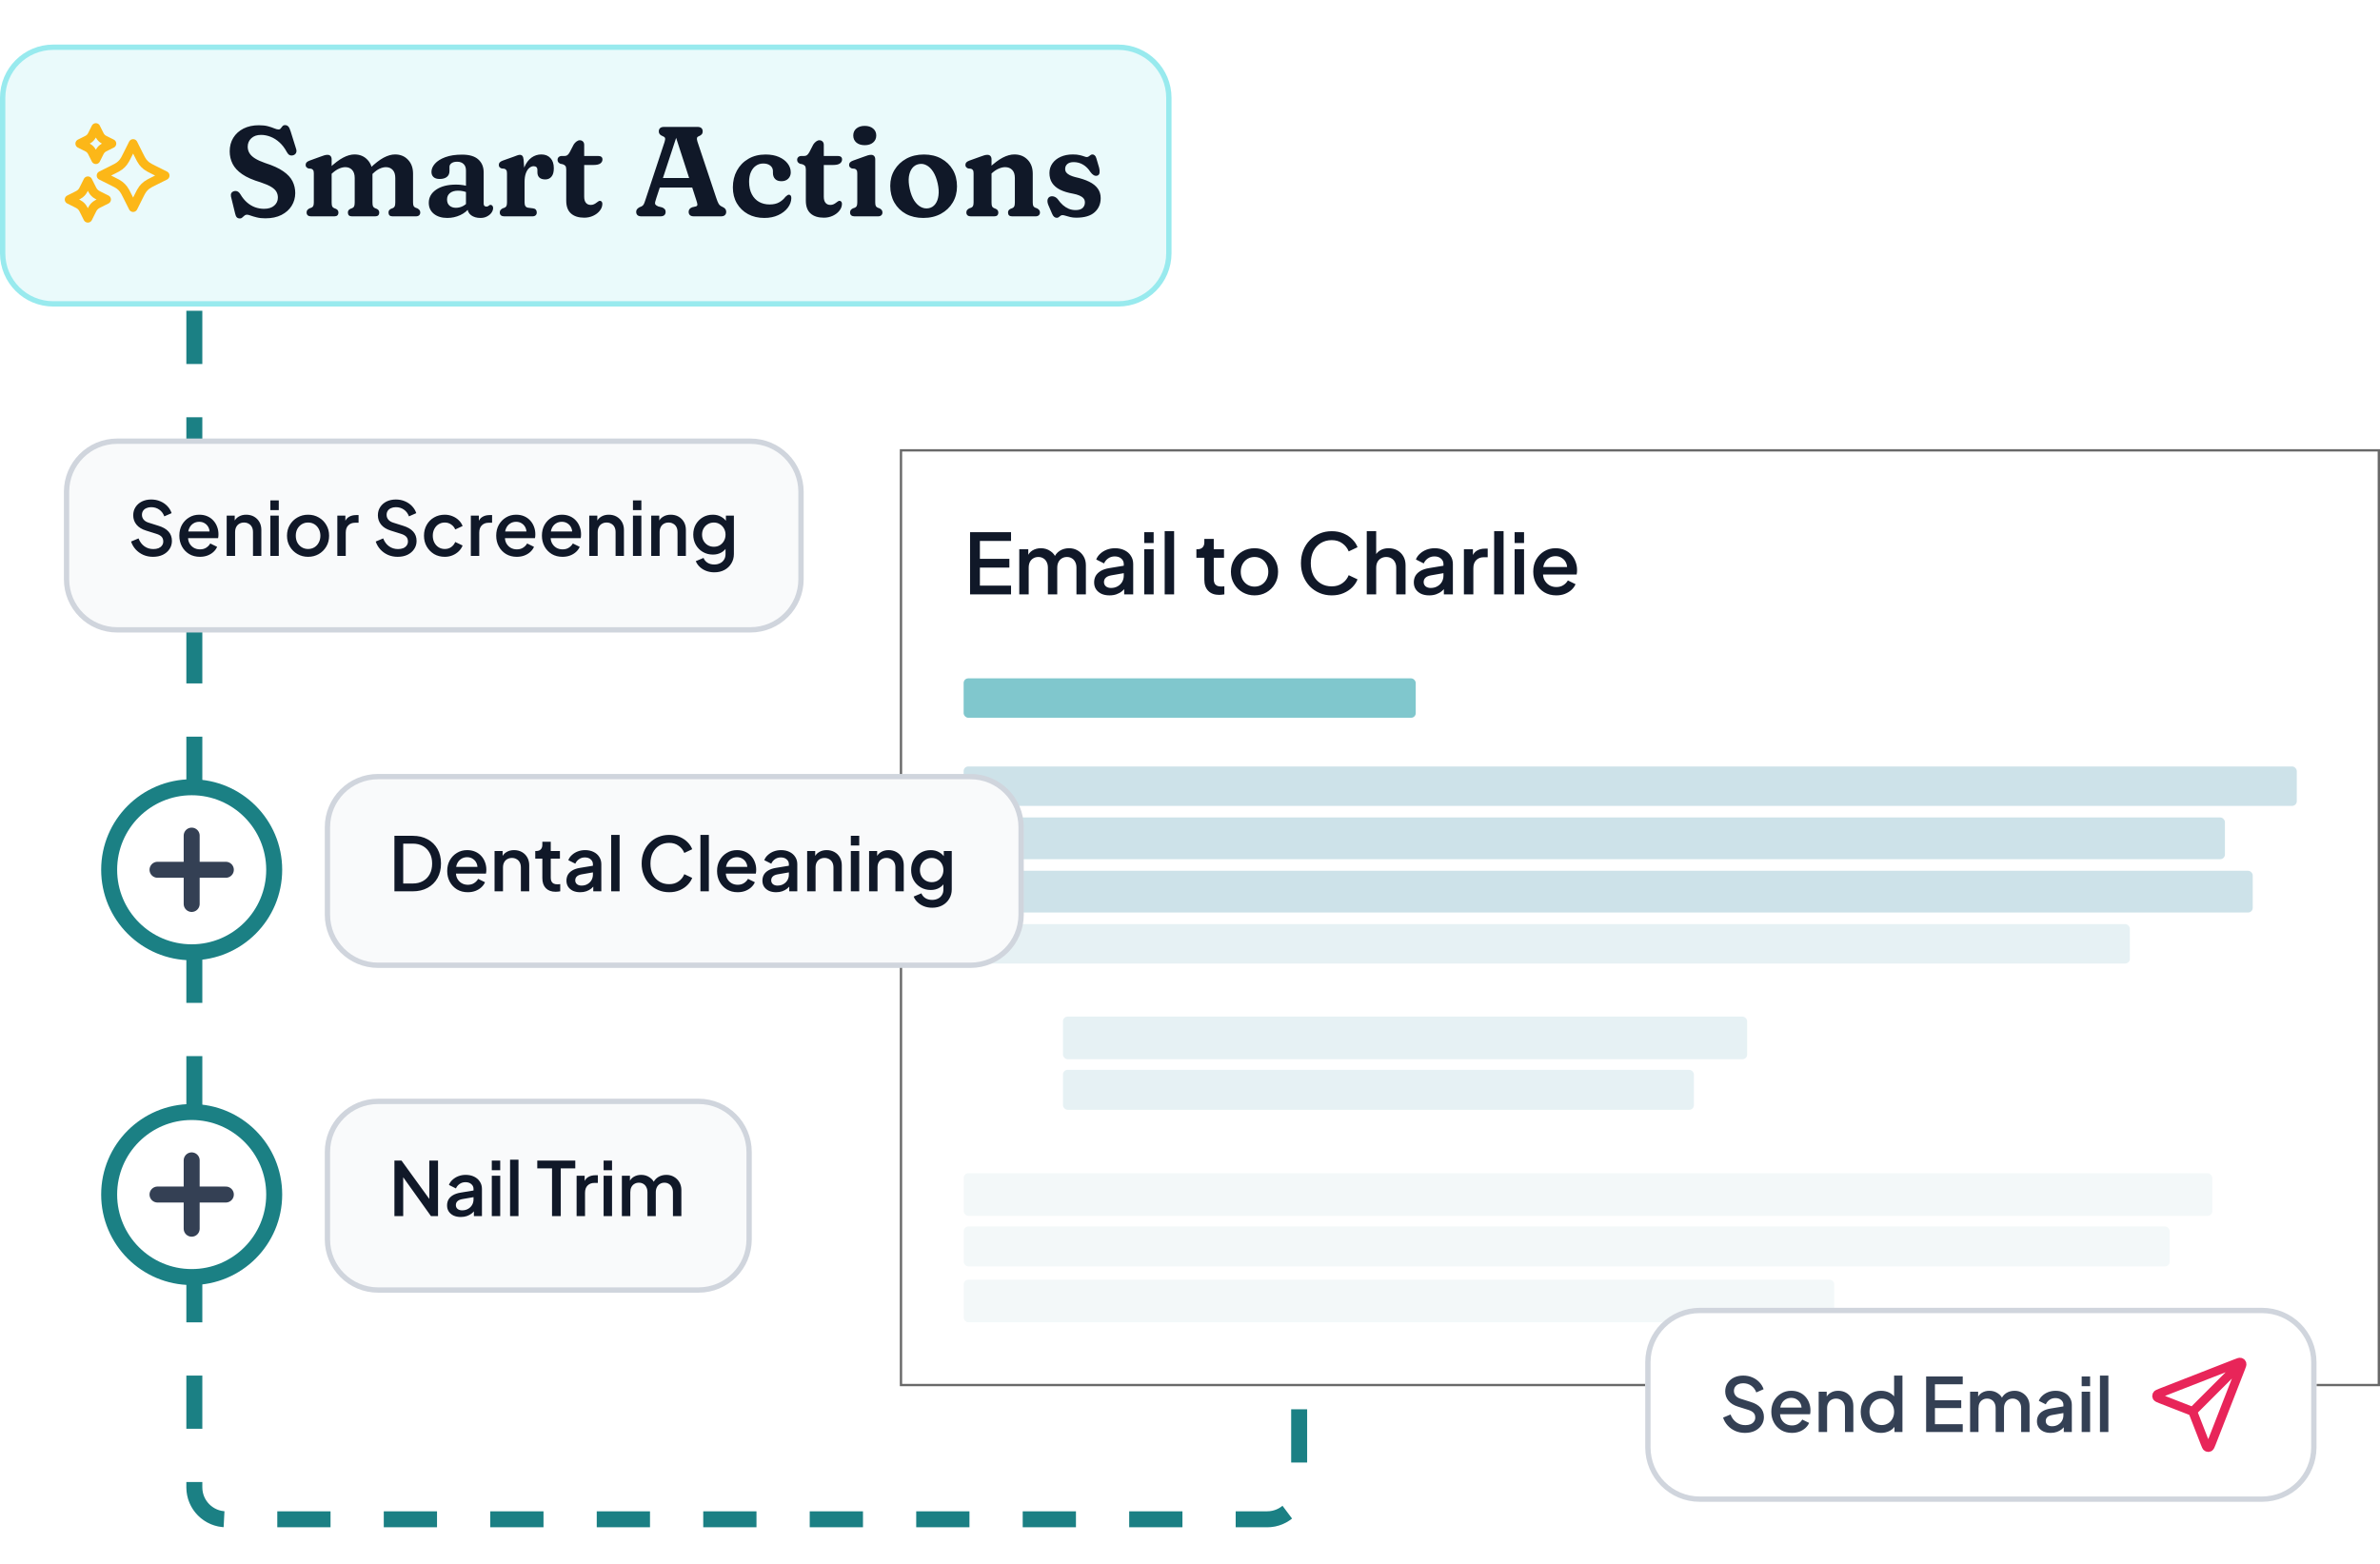 <svg width="350" height="230" viewBox="0 0 350 230" fill="none" xmlns="http://www.w3.org/2000/svg">
<path d="M28.579 30.045L28.579 218.747C28.579 221.342 30.683 223.445 33.278 223.445L186.354 223.445C188.948 223.445 191.052 221.342 191.052 218.747L191.052 203.87" stroke="#1B8084" stroke-width="2.349" stroke-dasharray="7.83 7.83"/>
<rect x="132.497" y="66.233" width="217.332" height="137.467" fill="white" stroke="#696969" stroke-width="0.341"/>
<rect x="141.71" y="99.767" width="66.487" height="5.796" rx="0.682" fill="#80C7CD"/>
<rect x="141.71" y="112.724" width="196.053" height="5.796" rx="0.682" fill="#CDE2E9"/>
<rect x="141.71" y="135.908" width="171.503" height="5.796" rx="0.682" fill="#E6F1F4"/>
<rect x="141.723" y="180.38" width="177.349" height="5.872" rx="0.682" fill="#F3F8F9"/>
<rect x="141.71" y="120.224" width="185.483" height="6.137" rx="0.682" fill="#CDE2E9"/>
<rect x="156.318" y="149.515" width="100.615" height="6.264" rx="0.682" fill="#E6F1F4"/>
<rect x="141.71" y="128.066" width="189.574" height="6.137" rx="0.682" fill="#CDE2E9"/>
<rect x="156.318" y="157.345" width="92.785" height="5.872" rx="0.682" fill="#E6F1F4"/>
<rect x="141.723" y="188.21" width="128.02" height="6.264" rx="0.682" fill="#F3F8F9"/>
<rect x="141.723" y="172.55" width="183.613" height="6.264" rx="0.682" fill="#F3F8F9"/>
<path d="M142.655 87.416V78.272H148.682V79.56H144.104V82.187H148.437V83.476H144.104V86.127H148.682V87.416H142.655ZM149.892 87.416V80.776H151.218V82.212L151.046 81.991C151.185 81.541 151.439 81.201 151.807 80.972C152.175 80.743 152.597 80.628 153.072 80.628C153.603 80.628 154.074 80.772 154.483 81.058C154.9 81.336 155.179 81.708 155.318 82.175L154.925 82.212C155.121 81.68 155.42 81.283 155.821 81.021C156.23 80.759 156.697 80.628 157.22 80.628C157.679 80.628 158.092 80.735 158.46 80.947C158.836 81.16 159.135 81.455 159.356 81.831C159.577 82.208 159.688 82.637 159.688 83.12V87.416H158.301V83.501C158.301 83.165 158.239 82.883 158.116 82.654C158.002 82.416 157.838 82.236 157.625 82.114C157.421 81.983 157.179 81.917 156.901 81.917C156.623 81.917 156.377 81.983 156.165 82.114C155.952 82.236 155.784 82.416 155.661 82.654C155.539 82.891 155.477 83.173 155.477 83.501V87.416H154.103V83.501C154.103 83.165 154.041 82.883 153.918 82.654C153.804 82.416 153.64 82.236 153.427 82.114C153.223 81.983 152.977 81.917 152.691 81.917C152.413 81.917 152.167 81.983 151.955 82.114C151.742 82.236 151.574 82.416 151.451 82.654C151.337 82.891 151.279 83.173 151.279 83.501V87.416H149.892ZM163.161 87.563C162.711 87.563 162.314 87.486 161.97 87.33C161.634 87.167 161.373 86.946 161.184 86.667C160.996 86.381 160.902 86.046 160.902 85.661C160.902 85.301 160.98 84.978 161.135 84.691C161.299 84.405 161.549 84.163 161.884 83.967C162.22 83.771 162.641 83.632 163.148 83.55L165.456 83.169V84.262L163.418 84.618C163.05 84.683 162.78 84.802 162.608 84.974C162.436 85.137 162.35 85.35 162.35 85.612C162.35 85.865 162.445 86.074 162.633 86.238C162.829 86.393 163.079 86.471 163.382 86.471C163.758 86.471 164.085 86.389 164.363 86.225C164.65 86.062 164.871 85.845 165.026 85.575C165.182 85.297 165.26 84.99 165.26 84.654V82.948C165.26 82.621 165.137 82.355 164.891 82.15C164.654 81.938 164.335 81.831 163.934 81.831C163.566 81.831 163.242 81.929 162.964 82.126C162.694 82.314 162.494 82.559 162.363 82.862L161.209 82.285C161.332 81.958 161.532 81.672 161.81 81.426C162.089 81.172 162.412 80.976 162.78 80.837C163.156 80.698 163.553 80.628 163.971 80.628C164.494 80.628 164.957 80.727 165.358 80.923C165.767 81.119 166.082 81.393 166.303 81.745C166.532 82.089 166.647 82.49 166.647 82.948V87.416H165.321V86.213L165.603 86.25C165.448 86.52 165.247 86.753 165.002 86.95C164.764 87.146 164.49 87.297 164.179 87.404C163.877 87.51 163.537 87.563 163.161 87.563ZM168.268 87.416V80.776H169.655V87.416H168.268ZM168.268 79.867V78.272H169.655V79.867H168.268ZM171.277 87.416V78.124H172.664V87.416H171.277ZM179.304 87.49C178.608 87.49 178.068 87.293 177.683 86.901C177.299 86.508 177.107 85.956 177.107 85.243V82.028H175.94V80.776H176.125C176.436 80.776 176.677 80.686 176.849 80.505C177.021 80.326 177.107 80.08 177.107 79.769V79.254H178.494V80.776H180.003V82.028H178.494V85.182C178.494 85.411 178.53 85.608 178.604 85.771C178.678 85.927 178.796 86.05 178.96 86.14C179.124 86.221 179.336 86.262 179.598 86.262C179.664 86.262 179.737 86.258 179.819 86.25C179.901 86.242 179.979 86.234 180.052 86.225V87.416C179.938 87.433 179.811 87.449 179.672 87.465C179.533 87.482 179.41 87.49 179.304 87.49ZM184.49 87.563C183.852 87.563 183.266 87.412 182.735 87.109C182.211 86.806 181.793 86.393 181.483 85.87C181.172 85.346 181.016 84.752 181.016 84.09C181.016 83.419 181.172 82.825 181.483 82.31C181.793 81.786 182.211 81.377 182.735 81.082C183.258 80.78 183.843 80.628 184.49 80.628C185.144 80.628 185.73 80.78 186.245 81.082C186.769 81.377 187.182 81.786 187.485 82.31C187.796 82.825 187.951 83.419 187.951 84.09C187.951 84.761 187.796 85.358 187.485 85.882C187.174 86.406 186.757 86.819 186.233 87.121C185.709 87.416 185.128 87.563 184.49 87.563ZM184.49 86.275C184.883 86.275 185.23 86.18 185.533 85.992C185.836 85.804 186.073 85.546 186.245 85.219C186.425 84.883 186.515 84.507 186.515 84.09C186.515 83.672 186.425 83.3 186.245 82.973C186.073 82.645 185.836 82.388 185.533 82.199C185.23 82.011 184.883 81.917 184.49 81.917C184.105 81.917 183.757 82.011 183.446 82.199C183.144 82.388 182.902 82.645 182.722 82.973C182.55 83.3 182.464 83.672 182.464 84.09C182.464 84.507 182.55 84.883 182.722 85.219C182.902 85.546 183.144 85.804 183.446 85.992C183.757 86.18 184.105 86.275 184.49 86.275ZM195.845 87.563C195.199 87.563 194.597 87.445 194.041 87.207C193.493 86.97 193.014 86.643 192.605 86.225C192.204 85.8 191.889 85.301 191.66 84.728C191.431 84.155 191.316 83.525 191.316 82.838C191.316 82.159 191.426 81.532 191.647 80.96C191.877 80.379 192.196 79.879 192.605 79.462C193.014 79.037 193.493 78.709 194.041 78.48C194.589 78.243 195.191 78.124 195.845 78.124C196.492 78.124 197.069 78.235 197.576 78.456C198.092 78.677 198.525 78.967 198.877 79.327C199.229 79.679 199.483 80.064 199.638 80.481L198.337 81.095C198.141 80.604 197.826 80.207 197.392 79.904C196.966 79.593 196.451 79.438 195.845 79.438C195.24 79.438 194.704 79.581 194.237 79.867C193.771 80.154 193.407 80.55 193.145 81.058C192.891 81.565 192.764 82.159 192.764 82.838C192.764 83.517 192.891 84.114 193.145 84.63C193.407 85.137 193.771 85.534 194.237 85.82C194.704 86.099 195.24 86.238 195.845 86.238C196.451 86.238 196.966 86.086 197.392 85.784C197.826 85.481 198.141 85.084 198.337 84.593L199.638 85.207C199.483 85.616 199.229 86.001 198.877 86.361C198.525 86.721 198.092 87.011 197.576 87.232C197.069 87.453 196.492 87.563 195.845 87.563ZM200.993 87.416V78.124H202.38V82.077L202.159 81.905C202.322 81.487 202.584 81.172 202.944 80.96C203.304 80.739 203.722 80.628 204.196 80.628C204.687 80.628 205.121 80.735 205.497 80.947C205.874 81.16 206.168 81.455 206.381 81.831C206.594 82.208 206.7 82.637 206.7 83.12V87.416H205.326V83.501C205.326 83.165 205.26 82.883 205.129 82.654C205.006 82.416 204.835 82.236 204.614 82.114C204.393 81.983 204.139 81.917 203.853 81.917C203.574 81.917 203.321 81.983 203.092 82.114C202.871 82.236 202.695 82.416 202.564 82.654C202.441 82.891 202.38 83.173 202.38 83.501V87.416H200.993ZM210.173 87.563C209.723 87.563 209.326 87.486 208.983 87.33C208.647 87.167 208.385 86.946 208.197 86.667C208.009 86.381 207.915 86.046 207.915 85.661C207.915 85.301 207.992 84.978 208.148 84.691C208.312 84.405 208.561 84.163 208.897 83.967C209.232 83.771 209.654 83.632 210.161 83.55L212.469 83.169V84.262L210.431 84.618C210.063 84.683 209.793 84.802 209.621 84.974C209.449 85.137 209.363 85.35 209.363 85.612C209.363 85.865 209.457 86.074 209.645 86.238C209.842 86.393 210.091 86.471 210.394 86.471C210.771 86.471 211.098 86.389 211.376 86.225C211.663 86.062 211.884 85.845 212.039 85.575C212.194 85.297 212.272 84.99 212.272 84.654V82.948C212.272 82.621 212.149 82.355 211.904 82.15C211.667 81.938 211.348 81.831 210.947 81.831C210.578 81.831 210.255 81.929 209.977 82.126C209.707 82.314 209.506 82.559 209.375 82.862L208.222 82.285C208.344 81.958 208.545 81.672 208.823 81.426C209.101 81.172 209.424 80.976 209.793 80.837C210.169 80.698 210.566 80.628 210.983 80.628C211.507 80.628 211.969 80.727 212.37 80.923C212.78 81.119 213.095 81.393 213.316 81.745C213.545 82.089 213.659 82.49 213.659 82.948V87.416H212.334V86.213L212.616 86.25C212.46 86.52 212.26 86.753 212.014 86.95C211.777 87.146 211.503 87.297 211.192 87.404C210.889 87.51 210.55 87.563 210.173 87.563ZM215.281 87.416V80.776H216.607V82.114L216.484 81.917C216.631 81.483 216.869 81.172 217.196 80.984C217.523 80.788 217.916 80.69 218.374 80.69H218.779V81.954H218.202C217.744 81.954 217.372 82.097 217.085 82.384C216.807 82.662 216.668 83.063 216.668 83.587V87.416H215.281ZM219.728 87.416V78.124H221.115V87.416H219.728ZM222.737 87.416V80.776H224.124V87.416H222.737ZM222.737 79.867V78.272H224.124V79.867H222.737ZM228.863 87.563C228.201 87.563 227.611 87.412 227.096 87.109C226.588 86.798 226.192 86.381 225.905 85.857C225.619 85.325 225.476 84.732 225.476 84.077C225.476 83.406 225.619 82.813 225.905 82.298C226.2 81.782 226.593 81.377 227.084 81.082C227.575 80.78 228.131 80.628 228.753 80.628C229.252 80.628 229.698 80.714 230.091 80.886C230.484 81.058 230.815 81.295 231.085 81.598C231.355 81.893 231.56 82.232 231.699 82.617C231.846 83.001 231.92 83.41 231.92 83.844C231.92 83.951 231.916 84.061 231.907 84.176C231.899 84.29 231.883 84.397 231.858 84.495H226.568V83.39H231.073L230.41 83.893C230.492 83.492 230.463 83.136 230.324 82.825C230.193 82.506 229.989 82.257 229.71 82.077C229.44 81.888 229.121 81.794 228.753 81.794C228.385 81.794 228.057 81.888 227.771 82.077C227.484 82.257 227.264 82.519 227.108 82.862C226.953 83.198 226.891 83.607 226.924 84.09C226.883 84.54 226.944 84.933 227.108 85.268C227.28 85.604 227.517 85.865 227.82 86.054C228.131 86.242 228.483 86.336 228.876 86.336C229.277 86.336 229.616 86.246 229.894 86.066C230.181 85.886 230.406 85.653 230.57 85.366L231.699 85.919C231.568 86.23 231.363 86.512 231.085 86.766C230.815 87.011 230.488 87.207 230.103 87.355C229.727 87.494 229.313 87.563 228.863 87.563Z" fill="#101828"/>
<path d="M7.83 6.946H164.452C168.56 6.947 171.891 10.277 171.891 14.385V37.253C171.89 41.361 168.56 44.691 164.452 44.691H7.83C3.722 44.691 0.392 41.361 0.392 37.253V14.385C0.392 10.277 3.722 6.946 7.83 6.946Z" fill="#EAFAFB"/>
<path d="M7.83 6.946H164.452C168.56 6.947 171.891 10.277 171.891 14.385V37.253C171.89 41.361 168.56 44.691 164.452 44.691H7.83C3.722 44.691 0.392 41.361 0.392 37.253V14.385C0.392 10.277 3.722 6.946 7.83 6.946Z" stroke="#98EAEE" stroke-width="0.783"/>
<g clip-path="url(#clip0_996_2375)">
<path d="M14.094 18.772L14.504 19.591C14.642 19.868 14.711 20.007 14.804 20.127C14.886 20.233 14.982 20.329 15.088 20.411C15.208 20.504 15.347 20.573 15.624 20.712L16.443 21.121L15.624 21.53C15.347 21.669 15.208 21.738 15.088 21.831C14.982 21.913 14.886 22.009 14.804 22.115C14.711 22.235 14.642 22.374 14.504 22.651L14.094 23.47L13.684 22.651C13.546 22.374 13.477 22.235 13.384 22.115C13.302 22.009 13.206 21.913 13.1 21.831C12.98 21.738 12.841 21.669 12.564 21.53L11.745 21.121L12.564 20.712C12.841 20.573 12.98 20.504 13.1 20.411C13.206 20.329 13.302 20.233 13.384 20.127C13.477 20.007 13.546 19.868 13.684 19.591L14.094 18.772Z" stroke="#FCB718" stroke-width="1.308" stroke-linecap="round" stroke-linejoin="round"/>
<path d="M12.919 26.602L13.397 27.557C13.559 27.881 13.64 28.042 13.748 28.183C13.844 28.307 13.955 28.418 14.079 28.514C14.219 28.622 14.381 28.703 14.704 28.865L15.66 29.342L14.704 29.82C14.381 29.982 14.219 30.063 14.079 30.171C13.955 30.267 13.844 30.378 13.748 30.502C13.64 30.642 13.559 30.804 13.397 31.127L12.919 32.083L12.442 31.127C12.28 30.804 12.199 30.642 12.091 30.502C11.995 30.378 11.884 30.267 11.76 30.171C11.62 30.063 11.458 29.982 11.134 29.82L10.179 29.342L11.134 28.865C11.458 28.703 11.62 28.622 11.76 28.514C11.884 28.418 11.995 28.307 12.091 28.183C12.199 28.042 12.28 27.881 12.442 27.557L12.919 26.602Z" stroke="#FCB718" stroke-width="1.308" stroke-linecap="round" stroke-linejoin="round"/>
<path d="M19.575 21.121L20.394 22.759C20.671 23.313 20.81 23.59 20.995 23.831C21.159 24.044 21.35 24.235 21.563 24.399C21.803 24.584 22.081 24.723 22.635 25L24.273 25.819L22.635 26.638C22.081 26.915 21.803 27.054 21.563 27.239C21.35 27.403 21.159 27.594 20.995 27.807C20.81 28.047 20.671 28.325 20.394 28.879L19.575 30.517L18.756 28.879C18.479 28.325 18.34 28.047 18.155 27.807C17.991 27.594 17.8 27.403 17.587 27.239C17.346 27.054 17.069 26.915 16.515 26.638L14.877 25.819L16.515 25C17.069 24.723 17.346 24.584 17.587 24.399C17.8 24.235 17.991 24.044 18.155 23.831C18.34 23.59 18.479 23.313 18.756 22.759L19.575 21.121Z" stroke="#FCB718" stroke-width="1.308" stroke-linecap="round" stroke-linejoin="round"/>
</g>
<path d="M39.012 32.11C38.53 32.11 38.11 32.063 37.753 31.969C37.396 31.881 37.098 31.794 36.86 31.706C36.629 31.618 36.456 31.575 36.344 31.575C36.212 31.575 36.102 31.603 36.015 31.659C35.933 31.715 35.858 31.778 35.789 31.847C35.72 31.922 35.645 31.988 35.564 32.044C35.489 32.101 35.398 32.129 35.291 32.129C35.084 32.129 34.928 32.072 34.821 31.96C34.715 31.847 34.633 31.662 34.577 31.405L33.966 28.897C33.929 28.703 33.948 28.537 34.023 28.399C34.104 28.261 34.236 28.167 34.417 28.117C34.599 28.067 34.768 28.079 34.925 28.154C35.081 28.223 35.229 28.37 35.366 28.596C35.654 29.078 35.98 29.476 36.344 29.789C36.707 30.102 37.098 30.334 37.518 30.485C37.938 30.635 38.376 30.71 38.834 30.71C39.472 30.71 39.97 30.553 40.328 30.24C40.684 29.927 40.863 29.539 40.863 29.075C40.869 28.762 40.8 28.477 40.656 28.22C40.519 27.963 40.268 27.722 39.905 27.497C39.541 27.271 39.021 27.046 38.345 26.82C37.186 26.476 36.275 26.075 35.611 25.617C34.953 25.16 34.483 24.65 34.201 24.086C33.919 23.522 33.779 22.912 33.779 22.254C33.779 21.508 33.954 20.848 34.305 20.271C34.662 19.689 35.163 19.235 35.808 18.909C36.453 18.583 37.208 18.42 38.072 18.42C38.599 18.42 39.047 18.47 39.416 18.57C39.786 18.671 40.093 18.774 40.337 18.881C40.587 18.987 40.797 19.04 40.966 19.04C41.104 19.04 41.211 18.987 41.286 18.881C41.367 18.774 41.452 18.668 41.54 18.561C41.627 18.455 41.752 18.401 41.915 18.401C42.11 18.401 42.269 18.467 42.395 18.599C42.52 18.73 42.636 18.971 42.742 19.322L43.55 21.906C43.626 22.144 43.616 22.348 43.522 22.517C43.428 22.686 43.278 22.796 43.071 22.846C42.883 22.89 42.717 22.874 42.573 22.799C42.429 22.724 42.301 22.583 42.188 22.376C41.881 21.8 41.521 21.323 41.107 20.948C40.694 20.572 40.252 20.293 39.782 20.111C39.319 19.93 38.852 19.839 38.383 19.839C37.781 19.839 37.305 20.005 36.954 20.337C36.603 20.669 36.428 21.079 36.428 21.568C36.428 21.919 36.513 22.235 36.682 22.517C36.851 22.799 37.123 23.059 37.499 23.297C37.875 23.535 38.37 23.76 38.984 23.973C40.13 24.337 41.023 24.744 41.662 25.195C42.307 25.639 42.761 26.131 43.024 26.67C43.287 27.202 43.419 27.782 43.419 28.408C43.413 29.091 43.237 29.711 42.893 30.268C42.548 30.826 42.047 31.274 41.389 31.612C40.738 31.944 39.945 32.11 39.012 32.11ZM48.771 23.428V29.77C48.771 30.046 48.799 30.244 48.856 30.363C48.918 30.475 49.009 30.557 49.128 30.607L49.41 30.72C49.648 30.838 49.767 31.014 49.767 31.246C49.767 31.628 49.567 31.819 49.166 31.819H45.736C45.536 31.819 45.376 31.769 45.257 31.669C45.144 31.568 45.088 31.427 45.088 31.246C45.088 31.102 45.123 30.986 45.191 30.898C45.267 30.804 45.373 30.72 45.511 30.644L45.783 30.55C45.902 30.5 45.993 30.422 46.056 30.316C46.118 30.203 46.15 30.021 46.15 29.77V25.495C46.15 25.264 46.115 25.104 46.046 25.016C45.984 24.922 45.893 24.856 45.774 24.819L45.342 24.772C45.223 24.722 45.126 24.656 45.05 24.575C44.981 24.493 44.947 24.387 44.947 24.255C44.947 24.111 44.991 23.989 45.079 23.889C45.173 23.788 45.317 23.701 45.511 23.626L47.089 23.052C47.321 22.965 47.518 22.896 47.681 22.846C47.844 22.796 48.007 22.77 48.17 22.77C48.358 22.77 48.505 22.83 48.611 22.949C48.718 23.068 48.771 23.228 48.771 23.428ZM48.508 25.796L47.954 25.166L48.433 24.725C49.178 24.017 49.849 23.506 50.444 23.193C51.045 22.874 51.606 22.714 52.126 22.714C52.909 22.714 53.544 22.974 54.033 23.494C54.528 24.008 54.775 24.687 54.775 25.533V29.77C54.775 30.046 54.803 30.24 54.86 30.353C54.922 30.466 55.013 30.55 55.132 30.607L55.414 30.72C55.652 30.838 55.771 31.014 55.771 31.246C55.771 31.628 55.571 31.819 55.17 31.819H51.759C51.358 31.819 51.158 31.628 51.158 31.246C51.158 31.014 51.277 30.838 51.515 30.72L51.797 30.607C51.922 30.557 52.013 30.475 52.069 30.363C52.132 30.244 52.163 30.046 52.163 29.77V26.181C52.163 25.661 52.038 25.267 51.787 24.997C51.537 24.722 51.202 24.584 50.782 24.584C50.5 24.584 50.199 24.653 49.88 24.791C49.567 24.922 49.238 25.141 48.893 25.448L48.508 25.796ZM54.569 25.777L54.014 25.129L54.399 24.753C55.145 24.033 55.815 23.513 56.41 23.193C57.011 22.874 57.572 22.714 58.092 22.714C58.875 22.714 59.511 22.974 59.999 23.494C60.494 24.008 60.742 24.687 60.742 25.533V29.77C60.742 30.021 60.773 30.203 60.836 30.316C60.905 30.422 60.998 30.5 61.117 30.55L61.381 30.644C61.518 30.726 61.622 30.81 61.691 30.898C61.766 30.986 61.803 31.102 61.803 31.246C61.803 31.427 61.747 31.568 61.634 31.669C61.522 31.769 61.362 31.819 61.155 31.819H57.726C57.331 31.819 57.134 31.628 57.134 31.246C57.134 31.014 57.249 30.838 57.481 30.72L57.763 30.607C57.889 30.557 57.979 30.475 58.036 30.363C58.098 30.244 58.13 30.046 58.13 29.77V26.181C58.13 25.661 58.004 25.267 57.754 24.997C57.503 24.722 57.168 24.584 56.748 24.584C56.467 24.584 56.166 24.656 55.846 24.8C55.533 24.938 55.204 25.173 54.86 25.505L54.569 25.777ZM68.749 30.569V30.259L68.524 30.099V25.063C68.524 24.656 68.408 24.343 68.176 24.123C67.945 23.898 67.628 23.785 67.227 23.785C66.876 23.785 66.601 23.857 66.4 24.001C66.2 24.145 66.1 24.324 66.1 24.537V25.148C66.1 25.523 65.971 25.815 65.715 26.021C65.464 26.222 65.11 26.322 64.653 26.322C64.258 26.322 63.958 26.228 63.751 26.04C63.55 25.852 63.45 25.599 63.45 25.279C63.45 24.866 63.619 24.465 63.958 24.077C64.302 23.688 64.809 23.369 65.48 23.118C66.15 22.868 66.974 22.742 67.951 22.742C69.022 22.742 69.817 22.977 70.337 23.447C70.864 23.917 71.127 24.549 71.127 25.345V29.958C71.127 30.078 71.158 30.178 71.221 30.259C71.29 30.34 71.39 30.381 71.521 30.381C71.609 30.381 71.678 30.369 71.728 30.344C71.784 30.319 71.831 30.29 71.869 30.259C71.906 30.228 71.944 30.2 71.982 30.175C72.019 30.143 72.066 30.128 72.123 30.128C72.242 30.128 72.335 30.171 72.404 30.259C72.48 30.34 72.517 30.45 72.517 30.588C72.517 30.82 72.439 31.048 72.282 31.274C72.126 31.499 71.906 31.684 71.625 31.828C71.349 31.979 71.023 32.054 70.647 32.054C70.102 32.054 69.648 31.922 69.285 31.659C68.928 31.39 68.749 31.026 68.749 30.569ZM63.056 29.827C63.056 29.031 63.419 28.386 64.145 27.891C64.872 27.396 65.846 27.149 67.067 27.149C67.443 27.149 67.797 27.177 68.129 27.234C68.468 27.284 68.752 27.356 68.984 27.45L68.731 28.314C68.524 28.233 68.308 28.167 68.082 28.117C67.857 28.067 67.612 28.042 67.349 28.042C66.861 28.042 66.469 28.158 66.175 28.389C65.887 28.621 65.743 28.937 65.743 29.338C65.743 29.733 65.865 30.037 66.109 30.25C66.353 30.456 66.663 30.56 67.039 30.56C67.403 30.56 67.744 30.478 68.064 30.316C68.389 30.146 68.662 29.921 68.881 29.639L69.116 30.456C68.759 30.97 68.28 31.365 67.678 31.64C67.083 31.916 66.451 32.054 65.78 32.054C64.966 32.054 64.308 31.853 63.807 31.452C63.306 31.045 63.056 30.503 63.056 29.827ZM76.728 26.877C76.728 25.962 76.857 25.198 77.114 24.584C77.377 23.964 77.724 23.497 78.156 23.184C78.595 22.871 79.077 22.714 79.603 22.714C80.174 22.714 80.621 22.893 80.947 23.25C81.279 23.601 81.445 24.099 81.445 24.744C81.445 25.301 81.329 25.715 81.097 25.984C80.872 26.253 80.571 26.388 80.195 26.388C79.813 26.388 79.522 26.297 79.322 26.116C79.127 25.928 79.03 25.671 79.03 25.345V25.007C79.03 24.806 78.98 24.662 78.88 24.575C78.78 24.487 78.645 24.443 78.476 24.443C78.251 24.443 78.034 24.531 77.828 24.706C77.627 24.875 77.461 25.135 77.33 25.486C77.204 25.831 77.142 26.26 77.142 26.773L76.728 26.877ZM77.001 23.494L77.142 25.495V29.77C77.142 30.009 77.186 30.193 77.273 30.325C77.361 30.45 77.496 30.525 77.677 30.55L78.401 30.644C78.589 30.669 78.723 30.735 78.805 30.842C78.893 30.948 78.936 31.083 78.936 31.246C78.936 31.427 78.88 31.568 78.767 31.669C78.654 31.769 78.492 31.819 78.279 31.819H74.144C73.944 31.819 73.784 31.769 73.665 31.669C73.552 31.568 73.496 31.427 73.496 31.246C73.496 31.102 73.531 30.986 73.6 30.898C73.675 30.804 73.781 30.72 73.919 30.644L74.191 30.55C74.311 30.5 74.401 30.422 74.464 30.316C74.527 30.203 74.558 30.021 74.558 29.77V25.495C74.558 25.264 74.523 25.104 74.454 25.016C74.392 24.922 74.301 24.856 74.182 24.819L73.75 24.772C73.631 24.728 73.534 24.665 73.459 24.584C73.39 24.496 73.355 24.387 73.355 24.255C73.355 24.111 73.399 23.989 73.487 23.889C73.581 23.788 73.725 23.701 73.919 23.626L75.526 23.052C75.726 22.971 75.901 22.905 76.052 22.855C76.208 22.799 76.34 22.77 76.447 22.77C76.603 22.77 76.728 22.824 76.822 22.93C76.916 23.037 76.976 23.225 77.001 23.494ZM82.744 24.152L82.406 24.086C82.275 24.023 82.171 23.945 82.096 23.851C82.027 23.757 81.993 23.641 81.993 23.503C81.993 23.34 82.049 23.206 82.162 23.099C82.281 22.993 82.431 22.94 82.613 22.94H83.035C83.192 22.94 83.327 22.899 83.44 22.817C83.559 22.73 83.674 22.583 83.787 22.376L84.37 21.248C84.483 21.073 84.62 20.926 84.783 20.807C84.946 20.688 85.103 20.628 85.253 20.628C85.447 20.628 85.604 20.688 85.723 20.807C85.848 20.926 85.911 21.092 85.911 21.305V28.944C85.911 29.326 85.995 29.62 86.164 29.827C86.334 30.034 86.572 30.137 86.879 30.137C87.054 30.137 87.207 30.106 87.339 30.043C87.477 29.98 87.596 29.908 87.696 29.827C87.802 29.745 87.9 29.677 87.987 29.62C88.075 29.558 88.159 29.529 88.241 29.536C88.341 29.536 88.426 29.583 88.495 29.677C88.564 29.764 88.592 29.883 88.579 30.034C88.567 30.378 88.438 30.701 88.194 31.001C87.956 31.302 87.636 31.546 87.236 31.734C86.835 31.922 86.393 32.016 85.911 32.016C85.078 32.016 84.429 31.809 83.966 31.396C83.502 30.983 83.27 30.353 83.27 29.507V24.922C83.27 24.678 83.227 24.503 83.139 24.396C83.051 24.29 82.92 24.208 82.744 24.152ZM84.84 24.265V22.94H87.978C88.178 22.94 88.332 22.983 88.438 23.071C88.545 23.153 88.598 23.278 88.598 23.447C88.598 23.685 88.495 23.882 88.288 24.039C88.081 24.189 87.74 24.265 87.264 24.265H84.84ZM96.545 26.181H102.351L102.398 27.581H96.479L96.545 26.181ZM97.888 31.152C97.888 31.358 97.826 31.521 97.7 31.64C97.575 31.759 97.378 31.819 97.108 31.819H94.327C94.064 31.819 93.87 31.759 93.745 31.64C93.619 31.521 93.557 31.358 93.557 31.152C93.557 31.008 93.594 30.886 93.669 30.785C93.745 30.685 93.864 30.585 94.026 30.485L94.327 30.363C94.471 30.294 94.578 30.2 94.647 30.081C94.722 29.962 94.816 29.72 94.928 29.357L97.728 20.882C97.81 20.619 97.835 20.431 97.804 20.318C97.779 20.205 97.656 20.105 97.437 20.017C97.256 19.942 97.118 19.852 97.024 19.745C96.93 19.632 96.883 19.494 96.883 19.332C96.883 19.125 96.945 18.962 97.071 18.843C97.202 18.724 97.397 18.665 97.653 18.665H102.567C102.831 18.665 103.025 18.724 103.15 18.843C103.275 18.962 103.338 19.125 103.338 19.332C103.338 19.507 103.288 19.651 103.188 19.764C103.094 19.87 102.946 19.964 102.746 20.046C102.602 20.102 102.517 20.19 102.492 20.309C102.473 20.422 102.495 20.587 102.558 20.807L105.32 29.075C105.452 29.482 105.574 29.783 105.687 29.977C105.806 30.165 105.975 30.306 106.194 30.4C106.426 30.506 106.583 30.616 106.664 30.729C106.752 30.842 106.796 30.983 106.796 31.152C106.796 31.358 106.73 31.521 106.598 31.64C106.473 31.759 106.279 31.819 106.016 31.819H102.051C101.781 31.819 101.584 31.759 101.459 31.64C101.333 31.521 101.271 31.358 101.271 31.152C101.271 30.989 101.315 30.854 101.402 30.748C101.49 30.635 101.618 30.547 101.788 30.485L102.351 30.353C102.502 30.297 102.571 30.2 102.558 30.062C102.546 29.924 102.489 29.708 102.389 29.413L99.307 19.886H99.561L96.526 29.103C96.451 29.354 96.391 29.554 96.347 29.705C96.31 29.855 96.322 29.98 96.385 30.081C96.448 30.175 96.588 30.268 96.808 30.363L97.371 30.503C97.528 30.566 97.653 30.651 97.747 30.757C97.841 30.857 97.888 30.989 97.888 31.152ZM116.288 25.354C116.288 25.724 116.163 26.034 115.912 26.285C115.662 26.529 115.33 26.651 114.916 26.651C114.509 26.651 114.199 26.541 113.986 26.322C113.773 26.097 113.667 25.802 113.667 25.439V25.166C113.667 24.834 113.538 24.565 113.281 24.358C113.025 24.152 112.677 24.048 112.239 24.048C111.844 24.048 111.49 24.155 111.177 24.368C110.864 24.581 110.616 24.888 110.435 25.289C110.253 25.689 110.162 26.166 110.162 26.717C110.162 27.444 110.294 28.057 110.557 28.558C110.82 29.06 111.177 29.439 111.628 29.695C112.085 29.946 112.599 30.071 113.169 30.071C113.745 30.071 114.218 29.965 114.588 29.752C114.963 29.539 115.27 29.269 115.508 28.944C115.634 28.831 115.731 28.753 115.8 28.709C115.869 28.659 115.944 28.634 116.025 28.634C116.138 28.64 116.222 28.684 116.279 28.765C116.341 28.847 116.373 28.969 116.373 29.132C116.36 29.639 116.185 30.115 115.847 30.56C115.508 31.005 115.042 31.365 114.447 31.64C113.858 31.916 113.175 32.054 112.398 32.054C111.496 32.054 110.698 31.866 110.002 31.49C109.307 31.108 108.762 30.582 108.367 29.912C107.973 29.235 107.775 28.452 107.775 27.562C107.775 26.642 107.973 25.818 108.367 25.091C108.768 24.358 109.329 23.782 110.049 23.363C110.77 22.936 111.615 22.724 112.586 22.724C113.35 22.724 114.008 22.846 114.559 23.09C115.111 23.334 115.537 23.657 115.837 24.058C116.138 24.452 116.288 24.885 116.288 25.354ZM117.979 24.152L117.641 24.086C117.509 24.023 117.406 23.945 117.331 23.851C117.262 23.757 117.227 23.641 117.227 23.503C117.227 23.34 117.284 23.206 117.397 23.099C117.516 22.993 117.666 22.94 117.848 22.94H118.27C118.427 22.94 118.562 22.899 118.674 22.817C118.793 22.73 118.909 22.583 119.022 22.376L119.605 21.248C119.717 21.073 119.855 20.926 120.018 20.807C120.181 20.688 120.338 20.628 120.488 20.628C120.682 20.628 120.839 20.688 120.958 20.807C121.083 20.926 121.146 21.092 121.146 21.305V28.944C121.146 29.326 121.23 29.62 121.399 29.827C121.568 30.034 121.806 30.137 122.113 30.137C122.289 30.137 122.442 30.106 122.574 30.043C122.712 29.98 122.831 29.908 122.931 29.827C123.037 29.745 123.134 29.677 123.222 29.62C123.31 29.558 123.394 29.529 123.476 29.536C123.576 29.536 123.661 29.583 123.73 29.677C123.798 29.764 123.827 29.883 123.814 30.034C123.802 30.378 123.673 30.701 123.429 31.001C123.191 31.302 122.871 31.546 122.47 31.734C122.07 31.922 121.628 32.016 121.146 32.016C120.313 32.016 119.664 31.809 119.201 31.396C118.737 30.983 118.505 30.353 118.505 29.507V24.922C118.505 24.678 118.461 24.503 118.374 24.396C118.286 24.29 118.155 24.208 117.979 24.152ZM120.074 24.265V22.94H123.213C123.413 22.94 123.567 22.983 123.673 23.071C123.78 23.153 123.833 23.278 123.833 23.447C123.833 23.685 123.73 23.882 123.523 24.039C123.316 24.189 122.975 24.265 122.499 24.265H120.074ZM128.711 23.428V29.77C128.711 30.021 128.742 30.203 128.805 30.316C128.874 30.422 128.968 30.5 129.087 30.55L129.35 30.644C129.488 30.713 129.591 30.795 129.66 30.889C129.735 30.983 129.773 31.102 129.773 31.246C129.773 31.427 129.713 31.568 129.594 31.669C129.481 31.769 129.322 31.819 129.115 31.819H125.657C125.457 31.819 125.297 31.769 125.178 31.669C125.065 31.568 125.009 31.427 125.009 31.246C125.009 31.102 125.043 30.983 125.112 30.889C125.187 30.795 125.294 30.713 125.432 30.644L125.704 30.55C125.823 30.5 125.914 30.422 125.977 30.316C126.039 30.203 126.071 30.021 126.071 29.77V25.495C126.071 25.264 126.036 25.104 125.967 25.016C125.905 24.922 125.814 24.856 125.695 24.819L125.263 24.772C125.144 24.722 125.046 24.656 124.971 24.575C124.902 24.493 124.868 24.387 124.868 24.255C124.868 24.111 124.912 23.989 124.999 23.889C125.093 23.788 125.237 23.701 125.432 23.626L127.029 23.052C127.261 22.965 127.458 22.896 127.621 22.846C127.79 22.796 127.953 22.77 128.11 22.77C128.297 22.77 128.445 22.83 128.551 22.949C128.658 23.068 128.711 23.228 128.711 23.428ZM127.161 21.352C126.653 21.352 126.246 21.223 125.939 20.966C125.632 20.703 125.479 20.356 125.479 19.924C125.479 19.498 125.632 19.156 125.939 18.899C126.246 18.643 126.653 18.514 127.161 18.514C127.674 18.514 128.084 18.643 128.391 18.899C128.705 19.156 128.861 19.498 128.861 19.924C128.861 20.356 128.705 20.703 128.391 20.966C128.084 21.223 127.674 21.352 127.161 21.352ZM135.878 22.724C136.842 22.724 137.688 22.924 138.415 23.325C139.148 23.726 139.718 24.277 140.125 24.979C140.532 25.68 140.735 26.491 140.735 27.412C140.735 28.295 140.526 29.088 140.106 29.789C139.693 30.485 139.113 31.036 138.368 31.443C137.622 31.85 136.758 32.054 135.774 32.054C134.81 32.054 133.961 31.856 133.228 31.462C132.501 31.061 131.935 30.506 131.527 29.799C131.12 29.085 130.917 28.261 130.917 27.328C130.917 26.463 131.127 25.683 131.546 24.988C131.966 24.293 132.545 23.741 133.284 23.334C134.03 22.927 134.894 22.724 135.878 22.724ZM136.611 30.616C136.993 30.535 137.306 30.331 137.55 30.005C137.795 29.68 137.948 29.26 138.011 28.746C138.08 28.227 138.042 27.638 137.898 26.98C137.741 26.285 137.519 25.712 137.231 25.261C136.943 24.809 136.614 24.49 136.244 24.302C135.881 24.108 135.499 24.055 135.098 24.142C134.716 24.218 134.399 24.415 134.149 24.734C133.898 25.054 133.735 25.47 133.66 25.984C133.591 26.498 133.632 27.096 133.782 27.779C133.939 28.48 134.161 29.056 134.45 29.507C134.744 29.952 135.076 30.268 135.446 30.456C135.821 30.644 136.21 30.698 136.611 30.616ZM145.814 23.428V29.77C145.814 30.046 145.843 30.244 145.899 30.363C145.962 30.475 146.056 30.557 146.181 30.607L146.453 30.72C146.691 30.838 146.81 31.014 146.81 31.246C146.81 31.628 146.61 31.819 146.209 31.819H142.761C142.56 31.819 142.401 31.769 142.282 31.669C142.169 31.568 142.112 31.427 142.112 31.246C142.112 31.102 142.147 30.986 142.216 30.898C142.291 30.804 142.397 30.72 142.535 30.644L142.808 30.55C142.927 30.5 143.018 30.422 143.08 30.316C143.143 30.203 143.174 30.021 143.174 29.77V25.495C143.174 25.264 143.14 25.104 143.071 25.016C143.008 24.922 142.917 24.856 142.798 24.819L142.366 24.772C142.247 24.722 142.15 24.656 142.075 24.575C142.006 24.493 141.972 24.387 141.972 24.255C141.972 24.111 142.015 23.989 142.103 23.889C142.197 23.788 142.341 23.701 142.535 23.626L144.133 23.052C144.364 22.965 144.562 22.896 144.725 22.846C144.894 22.796 145.057 22.77 145.213 22.77C145.401 22.77 145.548 22.83 145.655 22.949C145.761 23.068 145.814 23.228 145.814 23.428ZM145.495 25.796L144.941 25.166L145.42 24.725C146.172 24.011 146.851 23.497 147.459 23.184C148.066 22.871 148.636 22.714 149.169 22.714C149.971 22.714 150.622 22.974 151.123 23.494C151.624 24.008 151.875 24.687 151.875 25.533V29.77C151.875 30.021 151.906 30.203 151.969 30.316C152.038 30.422 152.132 30.5 152.251 30.55L152.514 30.644C152.652 30.726 152.755 30.81 152.824 30.898C152.899 30.986 152.937 31.102 152.937 31.246C152.937 31.427 152.877 31.568 152.758 31.669C152.645 31.769 152.489 31.819 152.288 31.819H148.84C148.439 31.819 148.239 31.628 148.239 31.246C148.239 31.014 148.358 30.838 148.596 30.72L148.878 30.607C149.003 30.557 149.094 30.475 149.15 30.363C149.213 30.244 149.244 30.046 149.244 29.77V26.181C149.244 25.661 149.116 25.267 148.859 24.997C148.602 24.722 148.254 24.584 147.816 24.584C147.528 24.584 147.221 24.653 146.895 24.791C146.569 24.922 146.234 25.141 145.89 25.448L145.495 25.796ZM157.892 23.842C157.491 23.842 157.181 23.936 156.961 24.123C156.748 24.311 156.642 24.549 156.642 24.838C156.642 25.051 156.701 25.232 156.82 25.383C156.946 25.533 157.118 25.661 157.337 25.768C157.556 25.874 157.81 25.965 158.098 26.04C158.925 26.222 159.617 26.451 160.175 26.726C160.738 27.002 161.161 27.34 161.443 27.741C161.725 28.136 161.866 28.602 161.866 29.141C161.866 29.987 161.568 30.679 160.973 31.218C160.378 31.75 159.479 32.016 158.277 32.016C157.945 32.016 157.65 31.985 157.394 31.922C157.137 31.86 156.911 31.797 156.717 31.734C156.529 31.672 156.372 31.64 156.247 31.64C156.128 31.64 156.028 31.675 155.947 31.744C155.865 31.806 155.784 31.869 155.702 31.932C155.621 32.001 155.524 32.035 155.411 32.035C155.267 32.035 155.135 31.985 155.016 31.885C154.897 31.784 154.794 31.625 154.706 31.405L154.152 30.118C154.033 29.799 154.005 29.532 154.067 29.32C154.136 29.107 154.265 28.969 154.453 28.906C154.64 28.843 154.838 28.85 155.045 28.925C155.251 29 155.427 29.132 155.571 29.32C155.796 29.645 156.044 29.927 156.313 30.165C156.582 30.397 156.87 30.579 157.177 30.71C157.491 30.835 157.823 30.898 158.173 30.898C158.649 30.898 158.997 30.792 159.216 30.579C159.436 30.366 159.545 30.096 159.545 29.77C159.545 29.532 159.476 29.332 159.338 29.169C159.201 29.006 159 28.869 158.737 28.756C158.474 28.643 158.161 28.552 157.798 28.483C157.046 28.352 156.41 28.157 155.89 27.901C155.377 27.638 154.988 27.306 154.725 26.905C154.462 26.498 154.33 26.012 154.33 25.448C154.33 24.916 154.475 24.446 154.763 24.039C155.051 23.626 155.452 23.303 155.965 23.071C156.485 22.833 157.087 22.714 157.769 22.714C158.183 22.714 158.524 22.749 158.794 22.817C159.063 22.88 159.279 22.943 159.442 23.005C159.605 23.068 159.727 23.099 159.808 23.099C159.921 23.099 160.021 23.068 160.109 23.005C160.197 22.943 160.281 22.88 160.363 22.817C160.45 22.749 160.547 22.714 160.654 22.714C160.773 22.714 160.883 22.758 160.983 22.846C161.089 22.933 161.171 23.078 161.227 23.278L161.64 24.678C161.709 24.941 161.728 25.188 161.697 25.42C161.666 25.646 161.543 25.787 161.33 25.843C161.168 25.881 161.002 25.852 160.832 25.758C160.663 25.658 160.5 25.498 160.344 25.279C160.056 24.822 159.702 24.468 159.282 24.218C158.862 23.967 158.399 23.842 157.892 23.842Z" fill="#101828"/>
<path d="M17.226 64.888H110.358C114.466 64.888 117.796 68.219 117.796 72.327V85.195C117.796 89.303 114.466 92.633 110.358 92.633H17.226C13.118 92.633 9.788 89.303 9.788 85.195V72.327C9.788 68.219 13.118 64.888 17.226 64.888Z" fill="#F9FAFB"/>
<path d="M17.226 64.888H110.358C114.466 64.888 117.796 68.219 117.796 72.327V85.195C117.796 89.303 114.466 92.633 110.358 92.633H17.226C13.118 92.633 9.788 89.303 9.788 85.195V72.327C9.788 68.219 13.118 64.888 17.226 64.888Z" stroke="#D0D5DD" stroke-width="0.783"/>
<path d="M22.497 81.892C21.986 81.892 21.511 81.797 21.072 81.607C20.634 81.41 20.261 81.143 19.954 80.807C19.647 80.471 19.421 80.083 19.274 79.645L20.37 79.184C20.568 79.689 20.857 80.076 21.236 80.346C21.616 80.617 22.055 80.752 22.552 80.752C22.844 80.752 23.1 80.708 23.319 80.621C23.538 80.525 23.707 80.394 23.823 80.226C23.948 80.058 24.01 79.864 24.01 79.645C24.01 79.345 23.926 79.108 23.758 78.932C23.59 78.757 23.341 78.618 23.012 78.516L21.478 78.033C20.864 77.843 20.396 77.555 20.075 77.167C19.753 76.773 19.592 76.312 19.592 75.786C19.592 75.326 19.706 74.924 19.932 74.58C20.159 74.23 20.469 73.956 20.864 73.758C21.266 73.561 21.723 73.462 22.234 73.462C22.724 73.462 23.169 73.55 23.571 73.725C23.973 73.894 24.317 74.127 24.602 74.427C24.894 74.727 25.106 75.074 25.238 75.468L24.163 75.94C24.003 75.508 23.75 75.176 23.407 74.942C23.071 74.708 22.68 74.591 22.234 74.591C21.964 74.591 21.726 74.639 21.521 74.734C21.317 74.822 21.156 74.953 21.039 75.129C20.93 75.297 20.875 75.494 20.875 75.721C20.875 75.984 20.959 76.217 21.127 76.422C21.295 76.627 21.551 76.78 21.894 76.882L23.319 77.332C23.97 77.529 24.459 77.814 24.788 78.187C25.117 78.552 25.282 79.009 25.282 79.557C25.282 80.01 25.161 80.412 24.92 80.763C24.686 81.114 24.361 81.391 23.944 81.596C23.528 81.793 23.045 81.892 22.497 81.892ZM29.397 81.892C28.805 81.892 28.279 81.757 27.819 81.486C27.366 81.209 27.011 80.836 26.755 80.368C26.5 79.893 26.372 79.364 26.372 78.779C26.372 78.18 26.5 77.65 26.755 77.189C27.018 76.729 27.369 76.367 27.808 76.104C28.246 75.834 28.743 75.698 29.299 75.698C29.744 75.698 30.143 75.775 30.494 75.929C30.844 76.082 31.14 76.294 31.381 76.564C31.622 76.828 31.805 77.131 31.93 77.474C32.061 77.818 32.127 78.183 32.127 78.571C32.127 78.666 32.123 78.764 32.116 78.867C32.108 78.969 32.094 79.064 32.072 79.151H27.347V78.165H31.37L30.779 78.614C30.852 78.256 30.826 77.938 30.702 77.661C30.585 77.376 30.402 77.153 30.154 76.992C29.913 76.824 29.628 76.74 29.299 76.74C28.97 76.74 28.677 76.824 28.422 76.992C28.166 77.153 27.969 77.387 27.83 77.694C27.691 77.993 27.636 78.359 27.665 78.79C27.629 79.192 27.683 79.543 27.83 79.842C27.983 80.142 28.195 80.376 28.465 80.544C28.743 80.712 29.057 80.796 29.408 80.796C29.766 80.796 30.07 80.716 30.318 80.555C30.574 80.394 30.775 80.186 30.921 79.93L31.93 80.423C31.813 80.701 31.63 80.953 31.381 81.18C31.14 81.399 30.848 81.574 30.504 81.706C30.168 81.83 29.799 81.892 29.397 81.892ZM33.336 81.76V75.83H34.52V76.992L34.377 76.839C34.523 76.466 34.757 76.184 35.079 75.995C35.4 75.797 35.773 75.698 36.197 75.698C36.635 75.698 37.023 75.793 37.359 75.984C37.695 76.174 37.958 76.437 38.148 76.773C38.338 77.109 38.433 77.496 38.433 77.935V81.76H37.205V78.264C37.205 77.964 37.151 77.712 37.041 77.507C36.931 77.295 36.774 77.135 36.569 77.025C36.372 76.908 36.146 76.85 35.89 76.85C35.634 76.85 35.404 76.908 35.199 77.025C35.002 77.135 34.849 77.295 34.739 77.507C34.629 77.719 34.574 77.971 34.574 78.264V81.76H33.336ZM39.759 81.76V75.83H40.997V81.76H39.759ZM39.759 75.019V73.594H40.997V75.019H39.759ZM45.307 81.892C44.737 81.892 44.214 81.757 43.739 81.486C43.272 81.216 42.899 80.847 42.621 80.379C42.343 79.912 42.205 79.382 42.205 78.79C42.205 78.191 42.343 77.661 42.621 77.2C42.899 76.733 43.272 76.367 43.739 76.104C44.207 75.834 44.729 75.698 45.307 75.698C45.891 75.698 46.414 75.834 46.874 76.104C47.342 76.367 47.711 76.733 47.981 77.2C48.259 77.661 48.398 78.191 48.398 78.79C48.398 79.389 48.259 79.922 47.981 80.39C47.704 80.858 47.331 81.227 46.863 81.497C46.396 81.76 45.877 81.892 45.307 81.892ZM45.307 80.741C45.658 80.741 45.968 80.657 46.239 80.489C46.509 80.321 46.721 80.091 46.874 79.798C47.035 79.499 47.115 79.162 47.115 78.79C47.115 78.417 47.035 78.085 46.874 77.792C46.721 77.5 46.509 77.27 46.239 77.102C45.968 76.934 45.658 76.85 45.307 76.85C44.963 76.85 44.653 76.934 44.375 77.102C44.105 77.27 43.889 77.5 43.728 77.792C43.575 78.085 43.498 78.417 43.498 78.79C43.498 79.162 43.575 79.499 43.728 79.798C43.889 80.091 44.105 80.321 44.375 80.489C44.653 80.657 44.963 80.741 45.307 80.741ZM49.607 81.76V75.83H50.791V77.025L50.682 76.85C50.813 76.462 51.025 76.184 51.317 76.016C51.61 75.841 51.961 75.753 52.37 75.753H52.731V76.882H52.216C51.807 76.882 51.475 77.01 51.219 77.266C50.97 77.515 50.846 77.873 50.846 78.34V81.76H49.607ZM58.477 81.892C57.965 81.892 57.49 81.797 57.052 81.607C56.613 81.41 56.241 81.143 55.934 80.807C55.627 80.471 55.4 80.083 55.254 79.645L56.35 79.184C56.547 79.689 56.836 80.076 57.216 80.346C57.596 80.617 58.035 80.752 58.532 80.752C58.824 80.752 59.08 80.708 59.299 80.621C59.518 80.525 59.686 80.394 59.803 80.226C59.927 80.058 59.99 79.864 59.99 79.645C59.99 79.345 59.906 79.108 59.737 78.932C59.569 78.757 59.321 78.618 58.992 78.516L57.457 78.033C56.843 77.843 56.376 77.555 56.054 77.167C55.733 76.773 55.572 76.312 55.572 75.786C55.572 75.326 55.685 74.924 55.912 74.58C56.138 74.23 56.449 73.956 56.843 73.758C57.245 73.561 57.702 73.462 58.214 73.462C58.703 73.462 59.149 73.55 59.551 73.725C59.953 73.894 60.297 74.127 60.581 74.427C60.874 74.727 61.086 75.074 61.217 75.468L60.143 75.94C59.982 75.508 59.73 75.176 59.387 74.942C59.05 74.708 58.66 74.591 58.214 74.591C57.943 74.591 57.706 74.639 57.501 74.734C57.297 74.822 57.136 74.953 57.019 75.129C56.909 75.297 56.854 75.494 56.854 75.721C56.854 75.984 56.938 76.217 57.107 76.422C57.275 76.627 57.53 76.78 57.874 76.882L59.299 77.332C59.949 77.529 60.439 77.814 60.768 78.187C61.097 78.552 61.261 79.009 61.261 79.557C61.261 80.01 61.141 80.412 60.899 80.763C60.666 81.114 60.34 81.391 59.924 81.596C59.507 81.793 59.025 81.892 58.477 81.892ZM65.41 81.892C64.818 81.892 64.292 81.757 63.831 81.486C63.378 81.209 63.017 80.836 62.746 80.368C62.483 79.901 62.351 79.371 62.351 78.779C62.351 78.194 62.483 77.668 62.746 77.2C63.009 76.733 63.371 76.367 63.831 76.104C64.292 75.834 64.818 75.698 65.41 75.698C65.812 75.698 66.188 75.772 66.539 75.918C66.89 76.057 67.193 76.25 67.449 76.499C67.712 76.747 67.906 77.036 68.03 77.365L66.945 77.869C66.82 77.562 66.619 77.317 66.342 77.135C66.071 76.945 65.761 76.85 65.41 76.85C65.074 76.85 64.77 76.934 64.5 77.102C64.237 77.262 64.029 77.493 63.875 77.792C63.722 78.085 63.645 78.417 63.645 78.79C63.645 79.162 63.722 79.499 63.875 79.798C64.029 80.091 64.237 80.321 64.5 80.489C64.77 80.657 65.074 80.741 65.41 80.741C65.768 80.741 66.079 80.65 66.342 80.467C66.612 80.277 66.813 80.025 66.945 79.711L68.03 80.226C67.913 80.54 67.723 80.825 67.46 81.081C67.204 81.329 66.901 81.527 66.55 81.673C66.199 81.819 65.819 81.892 65.41 81.892ZM69.24 81.76V75.83H70.424V77.025L70.315 76.85C70.446 76.462 70.658 76.184 70.951 76.016C71.243 75.841 71.594 75.753 72.003 75.753H72.365V76.882H71.849C71.44 76.882 71.108 77.01 70.852 77.266C70.603 77.515 70.479 77.873 70.479 78.34V81.76H69.24ZM75.996 81.892C75.404 81.892 74.878 81.757 74.418 81.486C73.965 81.209 73.61 80.836 73.355 80.368C73.099 79.893 72.971 79.364 72.971 78.779C72.971 78.18 73.099 77.65 73.355 77.189C73.618 76.729 73.968 76.367 74.407 76.104C74.845 75.834 75.342 75.698 75.898 75.698C76.344 75.698 76.742 75.775 77.093 75.929C77.443 76.082 77.739 76.294 77.981 76.564C78.222 76.828 78.404 77.131 78.529 77.474C78.66 77.818 78.726 78.183 78.726 78.571C78.726 78.666 78.722 78.764 78.715 78.867C78.708 78.969 78.693 79.064 78.671 79.151H73.947V78.165H77.969L77.378 78.614C77.451 78.256 77.425 77.938 77.301 77.661C77.184 77.376 77.001 77.153 76.753 76.992C76.512 76.824 76.227 76.74 75.898 76.74C75.569 76.74 75.276 76.824 75.021 76.992C74.765 77.153 74.568 77.387 74.429 77.694C74.29 77.993 74.235 78.359 74.264 78.79C74.228 79.192 74.283 79.543 74.429 79.842C74.582 80.142 74.794 80.376 75.065 80.544C75.342 80.712 75.656 80.796 76.007 80.796C76.365 80.796 76.669 80.716 76.917 80.555C77.173 80.394 77.374 80.186 77.52 79.93L78.529 80.423C78.412 80.701 78.229 80.953 77.981 81.18C77.739 81.399 77.447 81.574 77.103 81.706C76.767 81.83 76.398 81.892 75.996 81.892ZM82.719 81.892C82.127 81.892 81.601 81.757 81.141 81.486C80.688 81.209 80.333 80.836 80.077 80.368C79.822 79.893 79.694 79.364 79.694 78.779C79.694 78.18 79.822 77.65 80.077 77.189C80.34 76.729 80.691 76.367 81.13 76.104C81.568 75.834 82.065 75.698 82.621 75.698C83.066 75.698 83.465 75.775 83.815 75.929C84.166 76.082 84.462 76.294 84.703 76.564C84.944 76.828 85.127 77.131 85.251 77.474C85.383 77.818 85.449 78.183 85.449 78.571C85.449 78.666 85.445 78.764 85.438 78.867C85.43 78.969 85.416 79.064 85.394 79.151H80.669V78.165H84.692L84.1 78.614C84.173 78.256 84.148 77.938 84.024 77.661C83.907 77.376 83.724 77.153 83.475 76.992C83.234 76.824 82.949 76.74 82.621 76.74C82.292 76.74 81.999 76.824 81.743 76.992C81.488 77.153 81.29 77.387 81.152 77.694C81.013 77.993 80.958 78.359 80.987 78.79C80.951 79.192 81.005 79.543 81.152 79.842C81.305 80.142 81.517 80.376 81.787 80.544C82.065 80.712 82.379 80.796 82.73 80.796C83.088 80.796 83.391 80.716 83.64 80.555C83.896 80.394 84.097 80.186 84.243 79.93L85.251 80.423C85.134 80.701 84.952 80.953 84.703 81.18C84.462 81.399 84.17 81.574 83.826 81.706C83.49 81.83 83.121 81.892 82.719 81.892ZM86.657 81.76V75.83H87.841V76.992L87.699 76.839C87.845 76.466 88.079 76.184 88.4 75.995C88.722 75.797 89.095 75.698 89.519 75.698C89.957 75.698 90.344 75.793 90.681 75.984C91.017 76.174 91.28 76.437 91.47 76.773C91.66 77.109 91.755 77.496 91.755 77.935V81.76H90.527V78.264C90.527 77.964 90.472 77.712 90.363 77.507C90.253 77.295 90.096 77.135 89.891 77.025C89.694 76.908 89.468 76.85 89.212 76.85C88.956 76.85 88.726 76.908 88.521 77.025C88.324 77.135 88.17 77.295 88.061 77.507C87.951 77.719 87.896 77.971 87.896 78.264V81.76H86.657ZM93.081 81.76V75.83H94.319V81.76H93.081ZM93.081 75.019V73.594H94.319V75.019H93.081ZM95.767 81.76V75.83H96.951V76.992L96.809 76.839C96.955 76.466 97.189 76.184 97.51 75.995C97.832 75.797 98.205 75.698 98.629 75.698C99.067 75.698 99.454 75.793 99.791 75.984C100.127 76.174 100.39 76.437 100.58 76.773C100.77 77.109 100.865 77.496 100.865 77.935V81.76H99.637V78.264C99.637 77.964 99.582 77.712 99.473 77.507C99.363 77.295 99.206 77.135 99.001 77.025C98.804 76.908 98.578 76.85 98.322 76.85C98.066 76.85 97.836 76.908 97.631 77.025C97.434 77.135 97.28 77.295 97.171 77.507C97.061 77.719 97.006 77.971 97.006 78.264V81.76H95.767ZM105.052 84.172C104.62 84.172 104.222 84.103 103.857 83.964C103.491 83.825 103.177 83.631 102.914 83.383C102.651 83.142 102.454 82.857 102.322 82.528L103.462 82.056C103.564 82.334 103.751 82.564 104.021 82.747C104.299 82.93 104.639 83.021 105.041 83.021C105.355 83.021 105.636 82.959 105.885 82.835C106.133 82.718 106.331 82.543 106.477 82.309C106.623 82.082 106.696 81.808 106.696 81.486V80.149L106.915 80.401C106.711 80.781 106.426 81.07 106.06 81.267C105.702 81.465 105.296 81.563 104.843 81.563C104.295 81.563 103.802 81.435 103.363 81.18C102.925 80.924 102.578 80.573 102.322 80.127C102.074 79.681 101.949 79.181 101.949 78.625C101.949 78.063 102.074 77.562 102.322 77.124C102.578 76.685 102.921 76.338 103.353 76.082C103.784 75.826 104.277 75.698 104.832 75.698C105.285 75.698 105.687 75.797 106.038 75.995C106.396 76.184 106.689 76.462 106.915 76.828L106.751 77.135V75.83H107.924V81.486C107.924 81.998 107.799 82.455 107.551 82.857C107.31 83.266 106.974 83.588 106.542 83.821C106.111 84.055 105.614 84.172 105.052 84.172ZM104.986 80.412C105.315 80.412 105.607 80.335 105.863 80.182C106.119 80.021 106.32 79.809 106.466 79.546C106.619 79.276 106.696 78.972 106.696 78.636C106.696 78.3 106.619 77.997 106.466 77.727C106.312 77.456 106.108 77.244 105.852 77.091C105.596 76.93 105.307 76.85 104.986 76.85C104.65 76.85 104.35 76.93 104.087 77.091C103.824 77.244 103.616 77.456 103.462 77.727C103.316 77.99 103.243 78.293 103.243 78.636C103.243 78.965 103.316 79.265 103.462 79.535C103.616 79.806 103.824 80.021 104.087 80.182C104.35 80.335 104.65 80.412 104.986 80.412Z" fill="#101828"/>
<path d="M55.593 114.217H142.725C146.833 114.217 150.163 117.547 150.163 121.656V134.524C150.163 138.632 146.833 141.962 142.725 141.962H55.593C51.485 141.962 48.155 138.632 48.154 134.524V121.656C48.154 117.547 51.485 114.217 55.593 114.217Z" fill="#F9FAFB"/>
<path d="M55.593 114.217H142.725C146.833 114.217 150.163 117.547 150.163 121.656V134.524C150.163 138.632 146.833 141.962 142.725 141.962H55.593C51.485 141.962 48.155 138.632 48.154 134.524V121.656C48.154 117.547 51.485 114.217 55.593 114.217Z" stroke="#D0D5DD" stroke-width="0.783"/>
<path d="M58.003 131.089V122.923H60.678C61.525 122.923 62.26 123.094 62.881 123.438C63.509 123.774 63.995 124.249 64.339 124.863C64.682 125.477 64.854 126.189 64.854 127.001C64.854 127.804 64.682 128.517 64.339 129.138C63.995 129.752 63.509 130.231 62.881 130.574C62.26 130.918 61.525 131.089 60.678 131.089H58.003ZM59.296 129.938H60.7C61.277 129.938 61.778 129.818 62.201 129.577C62.633 129.335 62.965 128.996 63.199 128.557C63.433 128.119 63.55 127.6 63.55 127.001C63.55 126.401 63.429 125.886 63.188 125.455C62.954 125.016 62.625 124.677 62.201 124.435C61.778 124.194 61.277 124.074 60.7 124.074H59.296V129.938ZM68.792 131.221C68.2 131.221 67.674 131.086 67.213 130.815C66.76 130.538 66.406 130.165 66.15 129.697C65.894 129.222 65.766 128.692 65.766 128.108C65.766 127.508 65.894 126.979 66.15 126.518C66.413 126.058 66.764 125.696 67.202 125.433C67.641 125.163 68.138 125.027 68.693 125.027C69.139 125.027 69.537 125.104 69.888 125.258C70.239 125.411 70.535 125.623 70.776 125.893C71.017 126.156 71.2 126.46 71.324 126.803C71.456 127.147 71.521 127.512 71.521 127.899C71.521 127.994 71.518 128.093 71.51 128.195C71.503 128.298 71.488 128.393 71.466 128.48H66.742V127.494H70.765L70.173 127.943C70.246 127.585 70.221 127.267 70.096 126.99C69.979 126.705 69.797 126.482 69.548 126.321C69.307 126.153 69.022 126.069 68.693 126.069C68.364 126.069 68.072 126.153 67.816 126.321C67.56 126.482 67.363 126.716 67.224 127.022C67.085 127.322 67.031 127.687 67.06 128.119C67.023 128.521 67.078 128.871 67.224 129.171C67.378 129.471 67.59 129.704 67.86 129.873C68.138 130.041 68.452 130.125 68.803 130.125C69.161 130.125 69.464 130.044 69.713 129.884C69.968 129.723 70.169 129.514 70.316 129.259L71.324 129.752C71.207 130.03 71.024 130.282 70.776 130.508C70.535 130.728 70.242 130.903 69.899 131.035C69.563 131.159 69.194 131.221 68.792 131.221ZM72.73 131.089V125.159H73.914V126.321L73.772 126.167C73.918 125.795 74.152 125.513 74.473 125.323C74.795 125.126 75.167 125.027 75.591 125.027C76.03 125.027 76.417 125.122 76.753 125.312C77.089 125.502 77.353 125.765 77.543 126.102C77.733 126.438 77.828 126.825 77.828 127.264V131.089H76.6V127.592C76.6 127.293 76.545 127.041 76.435 126.836C76.326 126.624 76.169 126.463 75.964 126.354C75.767 126.237 75.54 126.178 75.284 126.178C75.029 126.178 74.798 126.237 74.594 126.354C74.396 126.463 74.243 126.624 74.133 126.836C74.024 127.048 73.969 127.3 73.969 127.592V131.089H72.73ZM81.718 131.155C81.097 131.155 80.615 130.98 80.271 130.629C79.928 130.278 79.756 129.785 79.756 129.149V126.277H78.715V125.159H78.879C79.157 125.159 79.373 125.079 79.526 124.918C79.679 124.757 79.756 124.538 79.756 124.26V123.8H80.995V125.159H82.343V126.277H80.995V129.094C80.995 129.299 81.028 129.474 81.094 129.62C81.159 129.759 81.265 129.869 81.411 129.949C81.558 130.022 81.748 130.059 81.981 130.059C82.04 130.059 82.106 130.055 82.179 130.048C82.252 130.041 82.321 130.033 82.387 130.026V131.089C82.285 131.104 82.171 131.119 82.047 131.133C81.923 131.148 81.813 131.155 81.718 131.155ZM85.318 131.221C84.916 131.221 84.562 131.151 84.255 131.013C83.955 130.866 83.721 130.669 83.553 130.421C83.385 130.165 83.301 129.865 83.301 129.522C83.301 129.2 83.371 128.912 83.509 128.656C83.656 128.4 83.879 128.184 84.178 128.009C84.478 127.834 84.854 127.709 85.307 127.636L87.368 127.297V128.272L85.548 128.59C85.219 128.648 84.978 128.754 84.825 128.908C84.671 129.054 84.595 129.244 84.595 129.478C84.595 129.704 84.679 129.891 84.847 130.037C85.022 130.176 85.245 130.245 85.516 130.245C85.852 130.245 86.144 130.172 86.392 130.026C86.648 129.88 86.846 129.686 86.984 129.445C87.123 129.197 87.193 128.923 87.193 128.623V127.099C87.193 126.807 87.083 126.569 86.864 126.387C86.652 126.197 86.367 126.102 86.009 126.102C85.68 126.102 85.391 126.189 85.143 126.365C84.902 126.533 84.722 126.752 84.606 127.022L83.575 126.507C83.685 126.215 83.864 125.959 84.112 125.74C84.361 125.513 84.65 125.338 84.978 125.214C85.314 125.09 85.669 125.027 86.042 125.027C86.509 125.027 86.922 125.115 87.28 125.29C87.646 125.466 87.927 125.711 88.124 126.025C88.329 126.332 88.431 126.69 88.431 127.099V131.089H87.247V130.015L87.5 130.048C87.361 130.289 87.182 130.497 86.962 130.673C86.751 130.848 86.506 130.983 86.228 131.078C85.958 131.173 85.654 131.221 85.318 131.221ZM89.88 131.089V122.791H91.118V131.089H89.88ZM98.407 131.221C97.83 131.221 97.293 131.115 96.796 130.903C96.306 130.691 95.879 130.399 95.513 130.026C95.155 129.646 94.874 129.2 94.669 128.689C94.465 128.177 94.362 127.614 94.362 127.001C94.362 126.394 94.461 125.835 94.658 125.323C94.863 124.804 95.148 124.359 95.513 123.986C95.879 123.606 96.306 123.314 96.796 123.109C97.285 122.897 97.823 122.791 98.407 122.791C98.985 122.791 99.5 122.89 99.953 123.087C100.413 123.284 100.801 123.544 101.115 123.865C101.429 124.18 101.656 124.523 101.794 124.896L100.633 125.444C100.457 125.005 100.176 124.651 99.788 124.381C99.408 124.103 98.948 123.964 98.407 123.964C97.867 123.964 97.388 124.092 96.971 124.348C96.555 124.604 96.23 124.958 95.996 125.411C95.769 125.864 95.656 126.394 95.656 127.001C95.656 127.607 95.769 128.141 95.996 128.601C96.23 129.054 96.555 129.409 96.971 129.664C97.388 129.913 97.867 130.037 98.407 130.037C98.948 130.037 99.408 129.902 99.788 129.631C100.176 129.361 100.457 129.007 100.633 128.568L101.794 129.116C101.656 129.482 101.429 129.825 101.115 130.147C100.801 130.468 100.413 130.728 99.953 130.925C99.5 131.122 98.985 131.221 98.407 131.221ZM103.004 131.089V122.791H104.243V131.089H103.004ZM108.475 131.221C107.883 131.221 107.357 131.086 106.897 130.815C106.444 130.538 106.089 130.165 105.834 129.697C105.578 129.222 105.45 128.692 105.45 128.108C105.45 127.508 105.578 126.979 105.834 126.518C106.097 126.058 106.447 125.696 106.886 125.433C107.324 125.163 107.821 125.027 108.377 125.027C108.823 125.027 109.221 125.104 109.572 125.258C109.922 125.411 110.218 125.623 110.46 125.893C110.701 126.156 110.883 126.46 111.008 126.803C111.139 127.147 111.205 127.512 111.205 127.899C111.205 127.994 111.201 128.093 111.194 128.195C111.187 128.298 111.172 128.393 111.15 128.48H106.426V127.494H110.449L109.857 127.943C109.93 127.585 109.904 127.267 109.78 126.99C109.663 126.705 109.48 126.482 109.232 126.321C108.991 126.153 108.706 126.069 108.377 126.069C108.048 126.069 107.756 126.153 107.5 126.321C107.244 126.482 107.047 126.716 106.908 127.022C106.769 127.322 106.714 127.687 106.743 128.119C106.707 128.521 106.762 128.871 106.908 129.171C107.061 129.471 107.273 129.704 107.544 129.873C107.821 130.041 108.136 130.125 108.486 130.125C108.844 130.125 109.148 130.044 109.396 129.884C109.652 129.723 109.853 129.514 109.999 129.259L111.008 129.752C110.891 130.03 110.708 130.282 110.46 130.508C110.218 130.728 109.926 130.903 109.583 131.035C109.246 131.159 108.877 131.221 108.475 131.221ZM114.136 131.221C113.734 131.221 113.38 131.151 113.073 131.013C112.773 130.866 112.539 130.669 112.371 130.421C112.203 130.165 112.119 129.865 112.119 129.522C112.119 129.2 112.189 128.912 112.327 128.656C112.474 128.4 112.696 128.184 112.996 128.009C113.296 127.834 113.672 127.709 114.125 127.636L116.186 127.297V128.272L114.366 128.59C114.037 128.648 113.796 128.754 113.643 128.908C113.489 129.054 113.413 129.244 113.413 129.478C113.413 129.704 113.497 129.891 113.665 130.037C113.84 130.176 114.063 130.245 114.333 130.245C114.67 130.245 114.962 130.172 115.21 130.026C115.466 129.88 115.663 129.686 115.802 129.445C115.941 129.197 116.011 128.923 116.011 128.623V127.099C116.011 126.807 115.901 126.569 115.682 126.387C115.47 126.197 115.185 126.102 114.827 126.102C114.498 126.102 114.209 126.189 113.961 126.365C113.72 126.533 113.541 126.752 113.424 127.022L112.393 126.507C112.503 126.215 112.682 125.959 112.93 125.74C113.179 125.513 113.467 125.338 113.796 125.214C114.132 125.09 114.487 125.027 114.86 125.027C115.327 125.027 115.74 125.115 116.098 125.29C116.464 125.466 116.745 125.711 116.942 126.025C117.147 126.332 117.249 126.69 117.249 127.099V131.089H116.065V130.015L116.318 130.048C116.179 130.289 116 130.497 115.78 130.673C115.568 130.848 115.324 130.983 115.046 131.078C114.776 131.173 114.472 131.221 114.136 131.221ZM118.698 131.089V125.159H119.882V126.321L119.739 126.167C119.885 125.795 120.119 125.513 120.441 125.323C120.762 125.126 121.135 125.027 121.559 125.027C121.997 125.027 122.385 125.122 122.721 125.312C123.057 125.502 123.32 125.765 123.51 126.102C123.7 126.438 123.795 126.825 123.795 127.264V131.089H122.567V127.592C122.567 127.293 122.512 127.041 122.403 126.836C122.293 126.624 122.136 126.463 121.931 126.354C121.734 126.237 121.508 126.178 121.252 126.178C120.996 126.178 120.766 126.237 120.561 126.354C120.364 126.463 120.21 126.624 120.101 126.836C119.991 127.048 119.936 127.3 119.936 127.592V131.089H118.698ZM125.121 131.089V125.159H126.359V131.089H125.121ZM125.121 124.348V122.923H126.359V124.348H125.121ZM127.808 131.089V125.159H128.992V126.321L128.849 126.167C128.995 125.795 129.229 125.513 129.551 125.323C129.872 125.126 130.245 125.027 130.669 125.027C131.107 125.027 131.495 125.122 131.831 125.312C132.167 125.502 132.43 125.765 132.62 126.102C132.81 126.438 132.905 126.825 132.905 127.264V131.089H131.677V127.592C131.677 127.293 131.622 127.041 131.513 126.836C131.403 126.624 131.246 126.463 131.041 126.354C130.844 126.237 130.618 126.178 130.362 126.178C130.106 126.178 129.876 126.237 129.671 126.354C129.474 126.463 129.32 126.624 129.211 126.836C129.101 127.048 129.046 127.3 129.046 127.592V131.089H127.808ZM137.092 133.501C136.661 133.501 136.262 133.432 135.897 133.293C135.532 133.154 135.217 132.96 134.954 132.712C134.691 132.471 134.494 132.186 134.362 131.857L135.502 131.385C135.605 131.663 135.791 131.893 136.061 132.076C136.339 132.259 136.679 132.35 137.081 132.35C137.395 132.35 137.676 132.288 137.925 132.164C138.173 132.047 138.371 131.871 138.517 131.637C138.663 131.411 138.736 131.137 138.736 130.815V129.478L138.955 129.73C138.751 130.11 138.466 130.399 138.1 130.596C137.742 130.793 137.337 130.892 136.884 130.892C136.335 130.892 135.842 130.764 135.404 130.508C134.965 130.253 134.618 129.902 134.362 129.456C134.114 129.01 133.99 128.51 133.99 127.954C133.99 127.392 134.114 126.891 134.362 126.452C134.618 126.014 134.962 125.667 135.393 125.411C135.824 125.155 136.317 125.027 136.873 125.027C137.326 125.027 137.728 125.126 138.078 125.323C138.436 125.513 138.729 125.791 138.955 126.156L138.791 126.463V125.159H139.964V130.815C139.964 131.327 139.84 131.784 139.591 132.186C139.35 132.595 139.014 132.916 138.583 133.15C138.151 133.384 137.654 133.501 137.092 133.501ZM137.026 129.741C137.355 129.741 137.647 129.664 137.903 129.511C138.159 129.35 138.36 129.138 138.506 128.875C138.659 128.605 138.736 128.301 138.736 127.965C138.736 127.629 138.659 127.326 138.506 127.055C138.352 126.785 138.148 126.573 137.892 126.42C137.636 126.259 137.348 126.178 137.026 126.178C136.69 126.178 136.39 126.259 136.127 126.42C135.864 126.573 135.656 126.785 135.502 127.055C135.356 127.318 135.283 127.622 135.283 127.965C135.283 128.294 135.356 128.594 135.502 128.864C135.656 129.134 135.864 129.35 136.127 129.511C136.39 129.664 136.69 129.741 137.026 129.741Z" fill="#101828"/>
<path d="M55.593 161.98H102.725C106.833 161.98 110.163 165.31 110.163 169.418V182.287C110.163 186.395 106.833 189.725 102.725 189.725H55.593C51.485 189.725 48.155 186.395 48.154 182.287V169.418C48.154 165.31 51.485 161.98 55.593 161.98Z" fill="#F9FAFB"/>
<path d="M55.593 161.98H102.725C106.833 161.98 110.163 165.31 110.163 169.418V182.287C110.163 186.395 106.833 189.725 102.725 189.725H55.593C51.485 189.725 48.155 186.395 48.154 182.287V169.418C48.154 165.31 51.485 161.98 55.593 161.98Z" stroke="#D0D5DD" stroke-width="0.783"/>
<path d="M58.003 178.852V170.686H59.044L63.626 177.011L63.133 177.087V170.686H64.416V178.852H63.374L58.825 172.483L59.296 172.396V178.852H58.003ZM67.762 178.984C67.36 178.984 67.005 178.914 66.699 178.776C66.399 178.629 66.165 178.432 65.997 178.184C65.829 177.928 65.745 177.628 65.745 177.285C65.745 176.963 65.814 176.675 65.953 176.419C66.099 176.163 66.322 175.947 66.622 175.772C66.921 175.597 67.298 175.472 67.751 175.399L69.812 175.059V176.035L67.992 176.353C67.663 176.411 67.422 176.517 67.269 176.671C67.115 176.817 67.038 177.007 67.038 177.241C67.038 177.467 67.122 177.654 67.29 177.8C67.466 177.939 67.689 178.008 67.959 178.008C68.295 178.008 68.588 177.935 68.836 177.789C69.092 177.643 69.289 177.449 69.428 177.208C69.567 176.96 69.636 176.685 69.636 176.386V174.862C69.636 174.57 69.527 174.332 69.308 174.15C69.096 173.96 68.811 173.865 68.453 173.865C68.124 173.865 67.835 173.952 67.587 174.128C67.345 174.296 67.166 174.515 67.049 174.785L66.019 174.27C66.129 173.978 66.308 173.722 66.556 173.503C66.805 173.276 67.093 173.101 67.422 172.977C67.758 172.852 68.113 172.79 68.485 172.79C68.953 172.79 69.366 172.878 69.724 173.053C70.09 173.229 70.371 173.474 70.568 173.788C70.773 174.095 70.875 174.453 70.875 174.862V178.852H69.691V177.778L69.943 177.811C69.804 178.052 69.625 178.26 69.406 178.436C69.194 178.611 68.949 178.746 68.672 178.841C68.401 178.936 68.098 178.984 67.762 178.984ZM72.323 178.852V172.922H73.562V178.852H72.323ZM72.323 172.111V170.686H73.562V172.111H72.323ZM75.01 178.852V170.554H76.249V178.852H75.01ZM81.181 178.852V171.837H79.011V170.686H84.601V171.837H82.464V178.852H81.181ZM84.795 178.852V172.922H85.979V174.117L85.869 173.941C86.001 173.554 86.213 173.276 86.505 173.108C86.797 172.933 87.148 172.845 87.557 172.845H87.919V173.974H87.404C86.995 173.974 86.662 174.102 86.406 174.358C86.158 174.606 86.034 174.964 86.034 175.432V178.852H84.795ZM88.766 178.852V172.922H90.005V178.852H88.766ZM88.766 172.111V170.686H90.005V172.111H88.766ZM91.453 178.852V172.922H92.637V174.204L92.484 174.007C92.608 173.605 92.835 173.302 93.163 173.097C93.492 172.893 93.869 172.79 94.293 172.79C94.767 172.79 95.188 172.918 95.553 173.174C95.926 173.422 96.174 173.755 96.299 174.172L95.948 174.204C96.123 173.729 96.39 173.375 96.748 173.141C97.113 172.907 97.53 172.79 97.998 172.79C98.407 172.79 98.776 172.885 99.105 173.075C99.441 173.265 99.708 173.528 99.905 173.865C100.102 174.201 100.201 174.584 100.201 175.016V178.852H98.962V175.355C98.962 175.056 98.907 174.804 98.798 174.599C98.695 174.387 98.549 174.226 98.359 174.117C98.177 174 97.961 173.941 97.713 173.941C97.464 173.941 97.245 174 97.055 174.117C96.865 174.226 96.715 174.387 96.606 174.599C96.496 174.811 96.441 175.063 96.441 175.355V178.852H95.213V175.355C95.213 175.056 95.159 174.804 95.049 174.599C94.947 174.387 94.8 174.226 94.61 174.117C94.428 174 94.208 173.941 93.953 173.941C93.704 173.941 93.485 174 93.295 174.117C93.105 174.226 92.955 174.387 92.846 174.599C92.743 174.811 92.692 175.063 92.692 175.355V178.852H91.453Z" fill="#101828"/>
<g filter="url(#filter0_d_996_2375)">
<path d="M241.946 199.342C241.946 194.924 245.528 191.342 249.946 191.342H332.662C337.08 191.342 340.662 194.924 340.662 199.342V211.87C340.662 216.289 337.08 219.87 332.662 219.87H249.946C245.528 219.87 241.946 216.289 241.946 211.87V199.342Z" fill="white"/>
<path d="M249.946 191.734H332.662C336.864 191.734 340.271 195.14 340.271 199.342V211.871C340.27 216.073 336.864 219.479 332.662 219.479H249.946C245.744 219.479 242.338 216.073 242.338 211.871V199.342C242.338 195.14 245.744 191.734 249.946 191.734Z" stroke="#D0D5DD" stroke-width="0.783"/>
<path d="M256.613 209.738C256.102 209.738 255.627 209.643 255.188 209.453C254.75 209.256 254.377 208.989 254.07 208.653C253.763 208.316 253.537 207.929 253.391 207.491L254.487 207.03C254.684 207.535 254.973 207.922 255.353 208.192C255.733 208.463 256.171 208.598 256.668 208.598C256.96 208.598 257.216 208.554 257.435 208.466C257.655 208.371 257.823 208.24 257.94 208.072C258.064 207.904 258.126 207.71 258.126 207.491C258.126 207.191 258.042 206.954 257.874 206.778C257.706 206.603 257.457 206.464 257.129 206.362L255.594 205.879C254.98 205.689 254.512 205.401 254.191 205.013C253.869 204.619 253.708 204.158 253.708 203.632C253.708 203.172 253.822 202.77 254.048 202.426C254.275 202.075 254.585 201.801 254.98 201.604C255.382 201.407 255.839 201.308 256.35 201.308C256.84 201.308 257.286 201.396 257.688 201.571C258.09 201.739 258.433 201.973 258.718 202.273C259.01 202.572 259.222 202.92 259.354 203.314L258.28 203.786C258.119 203.354 257.867 203.022 257.523 202.788C257.187 202.554 256.796 202.437 256.35 202.437C256.08 202.437 255.842 202.485 255.638 202.58C255.433 202.667 255.272 202.799 255.155 202.974C255.046 203.142 254.991 203.34 254.991 203.566C254.991 203.829 255.075 204.063 255.243 204.268C255.411 204.472 255.667 204.626 256.01 204.728L257.435 205.178C258.086 205.375 258.576 205.66 258.904 206.033C259.233 206.398 259.398 206.855 259.398 207.403C259.398 207.856 259.277 208.258 259.036 208.609C258.802 208.96 258.477 209.237 258.06 209.442C257.644 209.639 257.161 209.738 256.613 209.738ZM263.513 209.738C262.922 209.738 262.395 209.603 261.935 209.332C261.482 209.055 261.127 208.682 260.872 208.214C260.616 207.739 260.488 207.209 260.488 206.625C260.488 206.025 260.616 205.496 260.872 205.035C261.135 204.575 261.486 204.213 261.924 203.95C262.362 203.68 262.859 203.544 263.415 203.544C263.861 203.544 264.259 203.621 264.61 203.775C264.96 203.928 265.256 204.14 265.498 204.41C265.739 204.673 265.921 204.977 266.046 205.32C266.177 205.664 266.243 206.029 266.243 206.416C266.243 206.511 266.239 206.61 266.232 206.712C266.225 206.815 266.21 206.91 266.188 206.997H261.464V206.011H265.487L264.895 206.46C264.968 206.102 264.942 205.784 264.818 205.507C264.701 205.222 264.518 204.999 264.27 204.838C264.029 204.67 263.744 204.586 263.415 204.586C263.086 204.586 262.794 204.67 262.538 204.838C262.282 204.999 262.085 205.232 261.946 205.539C261.807 205.839 261.752 206.204 261.781 206.636C261.745 207.038 261.8 207.388 261.946 207.688C262.099 207.988 262.311 208.221 262.582 208.39C262.859 208.558 263.174 208.642 263.524 208.642C263.883 208.642 264.186 208.561 264.434 208.401C264.69 208.24 264.891 208.031 265.037 207.776L266.046 208.269C265.929 208.547 265.746 208.799 265.498 209.025C265.256 209.245 264.964 209.42 264.621 209.552C264.284 209.676 263.915 209.738 263.513 209.738ZM267.452 209.606V203.676H268.636V204.838L268.493 204.684C268.639 204.312 268.873 204.03 269.195 203.84C269.516 203.643 269.889 203.544 270.313 203.544C270.751 203.544 271.139 203.639 271.475 203.829C271.811 204.019 272.074 204.282 272.264 204.619C272.454 204.955 272.549 205.342 272.549 205.781V209.606H271.321V206.109C271.321 205.81 271.267 205.558 271.157 205.353C271.047 205.141 270.89 204.98 270.686 204.871C270.488 204.754 270.262 204.695 270.006 204.695C269.75 204.695 269.52 204.754 269.315 204.871C269.118 204.98 268.965 205.141 268.855 205.353C268.745 205.565 268.691 205.817 268.691 206.109V209.606H267.452ZM276.615 209.738C276.045 209.738 275.534 209.603 275.081 209.332C274.635 209.055 274.281 208.682 274.017 208.214C273.762 207.746 273.634 207.22 273.634 206.636C273.634 206.051 273.765 205.525 274.028 205.057C274.291 204.589 274.646 204.22 275.092 203.95C275.538 203.68 276.042 203.544 276.604 203.544C277.079 203.544 277.5 203.639 277.865 203.829C278.23 204.019 278.519 204.282 278.731 204.619L278.545 204.904V201.308H279.772V209.606H278.6V208.401L278.742 208.631C278.537 208.989 278.245 209.263 277.865 209.453C277.485 209.643 277.069 209.738 276.615 209.738ZM276.736 208.587C277.079 208.587 277.386 208.503 277.657 208.335C277.935 208.167 278.15 207.936 278.304 207.644C278.464 207.345 278.545 207.008 278.545 206.636C278.545 206.263 278.464 205.93 278.304 205.638C278.15 205.346 277.935 205.116 277.657 204.947C277.386 204.779 277.079 204.695 276.736 204.695C276.393 204.695 276.082 204.779 275.804 204.947C275.527 205.116 275.311 205.346 275.157 205.638C275.004 205.93 274.927 206.263 274.927 206.636C274.927 207.008 275.004 207.345 275.157 207.644C275.311 207.936 275.523 208.167 275.793 208.335C276.071 208.503 276.385 208.587 276.736 208.587ZM283.255 209.606V201.44H288.638V202.591H284.549V204.937H288.418V206.088H284.549V208.455H288.638V209.606H283.255ZM289.718 209.606V203.676H290.902V204.958L290.749 204.761C290.873 204.359 291.1 204.056 291.428 203.851C291.757 203.647 292.134 203.544 292.558 203.544C293.033 203.544 293.453 203.672 293.818 203.928C294.191 204.176 294.439 204.509 294.564 204.926L294.213 204.958C294.388 204.483 294.655 204.129 295.013 203.895C295.378 203.661 295.795 203.544 296.263 203.544C296.672 203.544 297.041 203.639 297.37 203.829C297.706 204.019 297.973 204.282 298.17 204.619C298.367 204.955 298.466 205.338 298.466 205.77V209.606H297.227V206.109C297.227 205.81 297.173 205.558 297.063 205.353C296.961 205.141 296.814 204.98 296.624 204.871C296.442 204.754 296.226 204.695 295.978 204.695C295.729 204.695 295.51 204.754 295.32 204.871C295.13 204.98 294.98 205.141 294.871 205.353C294.761 205.565 294.706 205.817 294.706 206.109V209.606H293.478V206.109C293.478 205.81 293.424 205.558 293.314 205.353C293.212 205.141 293.065 204.98 292.875 204.871C292.693 204.754 292.474 204.695 292.218 204.695C291.969 204.695 291.75 204.754 291.56 204.871C291.37 204.98 291.22 205.141 291.111 205.353C291.008 205.565 290.957 205.817 290.957 206.109V209.606H289.718ZM301.568 209.738C301.166 209.738 300.811 209.668 300.504 209.53C300.205 209.383 299.971 209.186 299.803 208.938C299.635 208.682 299.551 208.382 299.551 208.039C299.551 207.717 299.62 207.429 299.759 207.173C299.905 206.917 300.128 206.701 300.428 206.526C300.727 206.351 301.104 206.226 301.557 206.153L303.618 205.813V206.789L301.798 207.107C301.469 207.165 301.228 207.271 301.074 207.425C300.921 207.571 300.844 207.761 300.844 207.995C300.844 208.221 300.928 208.408 301.096 208.554C301.272 208.693 301.495 208.762 301.765 208.762C302.101 208.762 302.394 208.689 302.642 208.543C302.898 208.397 303.095 208.203 303.234 207.962C303.373 207.714 303.442 207.44 303.442 207.14V205.616C303.442 205.324 303.333 205.086 303.113 204.904C302.901 204.714 302.616 204.619 302.258 204.619C301.929 204.619 301.641 204.706 301.392 204.882C301.151 205.05 300.972 205.269 300.855 205.539L299.825 205.024C299.934 204.732 300.113 204.476 300.362 204.257C300.61 204.03 300.899 203.855 301.228 203.731C301.564 203.606 301.918 203.544 302.291 203.544C302.759 203.544 303.172 203.632 303.53 203.807C303.895 203.983 304.177 204.228 304.374 204.542C304.579 204.849 304.681 205.207 304.681 205.616V209.606H303.497V208.532L303.749 208.565C303.61 208.806 303.431 209.014 303.212 209.19C303 209.365 302.755 209.5 302.478 209.595C302.207 209.69 301.904 209.738 301.568 209.738ZM306.129 209.606V203.676H307.368V209.606H306.129ZM306.129 202.865V201.44H307.368V202.865H306.129ZM308.816 209.606V201.308H310.055V209.606H308.816Z" fill="#344054"/>
<path d="M322.457 206.585L329.308 199.734M322.54 206.799L324.255 211.209C324.406 211.597 324.482 211.791 324.591 211.848C324.685 211.897 324.797 211.897 324.892 211.848C325.001 211.792 325.076 211.597 325.228 211.209L329.528 200.19C329.665 199.839 329.733 199.664 329.696 199.552C329.663 199.455 329.587 199.379 329.49 199.346C329.378 199.309 329.203 199.377 328.852 199.514L317.833 203.814C317.445 203.966 317.25 204.041 317.194 204.15C317.145 204.245 317.145 204.357 317.194 204.451C317.251 204.56 317.445 204.636 317.833 204.787L322.243 206.502C322.322 206.532 322.361 206.548 322.394 206.571C322.424 206.592 322.45 206.618 322.471 206.647C322.494 206.681 322.51 206.72 322.54 206.799Z" stroke="#E82559" stroke-width="1.305" stroke-linecap="round" stroke-linejoin="round"/>
</g>
<circle cx="28.188" cy="127.919" r="12.136" fill="white" stroke="#1B8084" stroke-width="2.349"/>
<circle cx="28.188" cy="175.682" r="12.136" fill="white" stroke="#1B8084" stroke-width="2.349"/>
<path d="M28.188 122.895V132.944M23.164 127.919H33.212" stroke="#344054" stroke-width="2.349" stroke-linecap="round" stroke-linejoin="round"/>
<path d="M28.188 170.658V180.707M23.164 175.682H33.212" stroke="#344054" stroke-width="2.349" stroke-linecap="round" stroke-linejoin="round"/>
<defs>
<filter id="filter0_d_996_2375" x="239.946" y="190.342" width="102.716" height="32.528" filterUnits="userSpaceOnUse" color-interpolation-filters="sRGB">
<feFlood flood-opacity="0" result="BackgroundImageFix"/>
<feColorMatrix in="SourceAlpha" type="matrix" values="0 0 0 0 0 0 0 0 0 0 0 0 0 0 0 0 0 0 127 0" result="hardAlpha"/>
<feOffset dy="1"/>
<feGaussianBlur stdDeviation="1"/>
<feComposite in2="hardAlpha" operator="out"/>
<feColorMatrix type="matrix" values="0 0 0 0 0.063 0 0 0 0 0.094 0 0 0 0 0.157 0 0 0 0.05 0"/>
<feBlend mode="normal" in2="BackgroundImageFix" result="effect1_dropShadow_996_2375"/>
<feBlend mode="normal" in="SourceGraphic" in2="effect1_dropShadow_996_2375" result="shape"/>
</filter>
<clipPath id="clip0_996_2375">
<rect width="15.66" height="15.66" fill="white" transform="translate(9.396 17.989)"/>
</clipPath>
</defs>
</svg>
